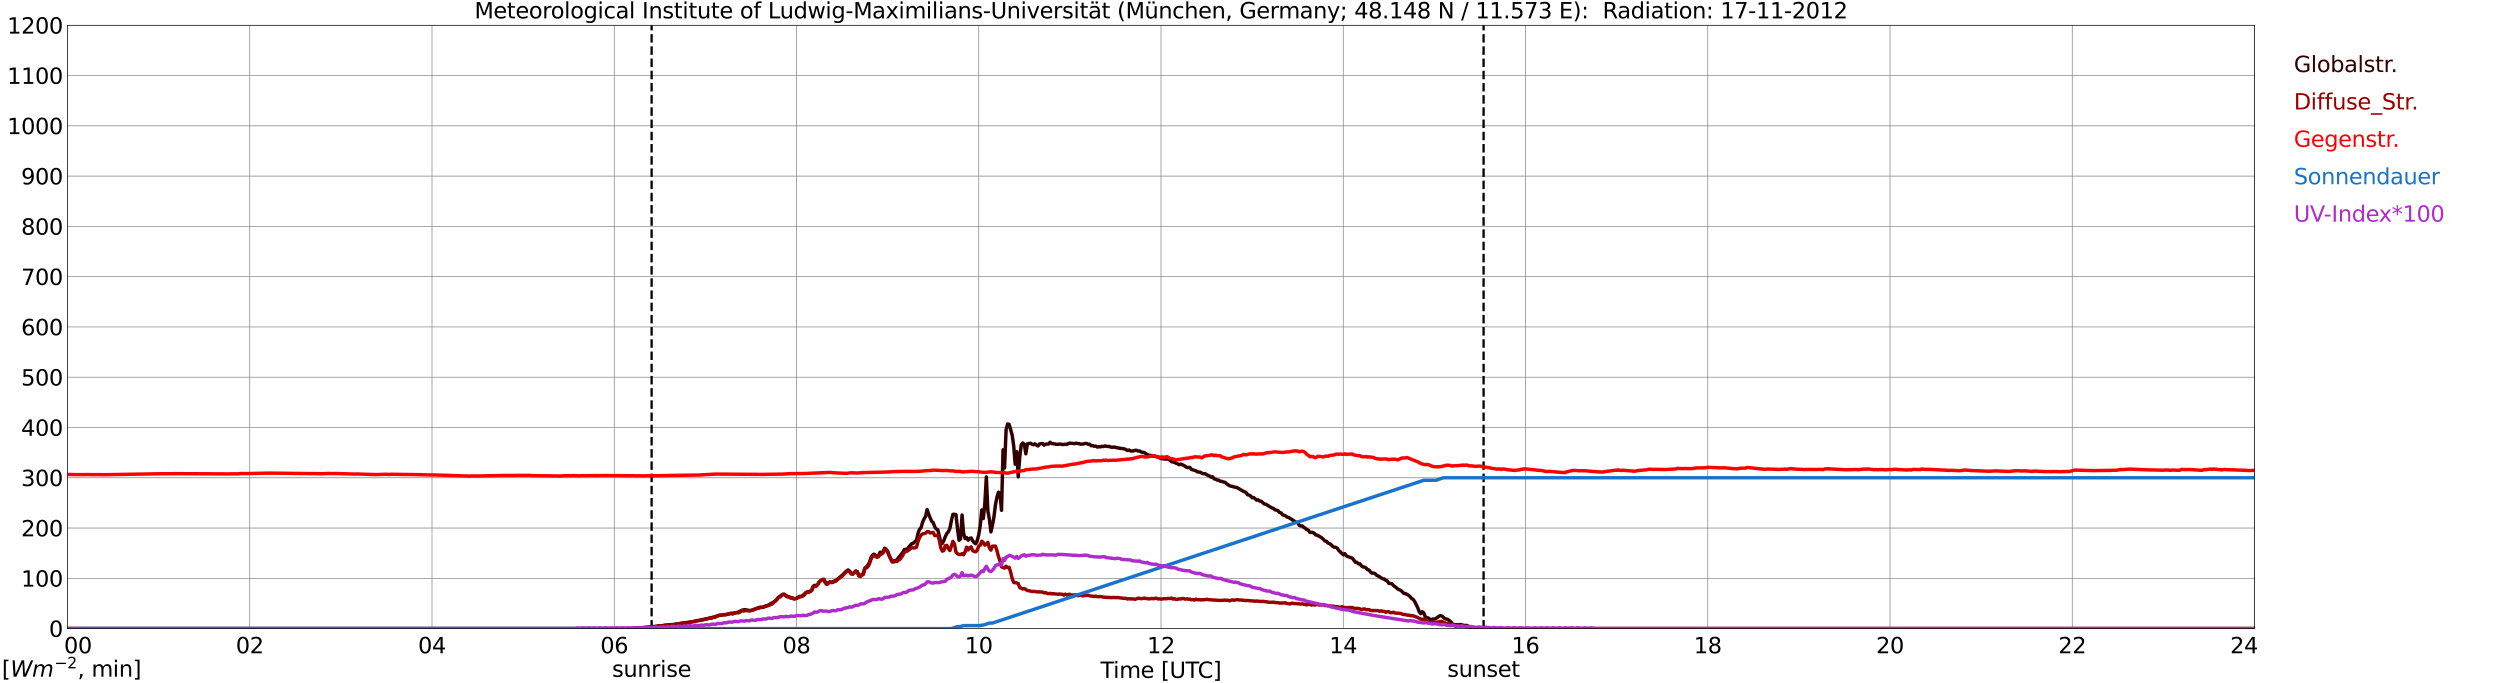 <?xml version="1.0" encoding="utf-8" standalone="no"?>
<!DOCTYPE svg PUBLIC "-//W3C//DTD SVG 1.1//EN"
  "http://www.w3.org/Graphics/SVG/1.1/DTD/svg11.dtd">
<svg xmlns:xlink="http://www.w3.org/1999/xlink" width="1085.4pt" height="296.64pt" viewBox="0 0 1085.4 296.64" xmlns="http://www.w3.org/2000/svg" version="1.1">
 <defs>
  <style type="text/css">*{stroke-linejoin: round; stroke-linecap: butt}</style>
 </defs>
 <g id="figure_1">
  <g id="patch_1">
   <path d="M 0 296.64 
L 1085.4 296.64 
L 1085.4 0 
L 0 0 
z
" style="fill: #ffffff"/>
  </g>
  <g id="axes_1">
   <g id="patch_2">
    <path d="M 29.306 272.909 
L 978.814 272.909 
L 978.814 10.976 
L 29.306 10.976 
z
" style="fill: #ffffff"/>
   </g>
   <g id="patch_3">
    <path d="M 978.814 272.909 
L 978.814 272.909 
L 978.814 10.976 
L 978.814 10.976 
z
" clip-path="url(#p3dc3854f9e)" style="fill: #d3d3d3; opacity: 0.25; stroke: #d3d3d3; stroke-linejoin: miter"/>
   </g>
   <g id="matplotlib.axis_1">
    <g id="xtick_1">
     <g id="line2d_1">
      <path d="M 29.306 272.909 
L 29.306 10.976 
" clip-path="url(#p3dc3854f9e)" style="fill: none; stroke: #808080; stroke-width: 0.3; stroke-linecap: square"/>
     </g>
     <g id="line2d_2"/>
     <g id="text_1">
      <!--    00 -->
      <g transform="translate(18.733 283.627) scale(0.095 -0.095)">
       <defs>
        <path id="DejaVuSans-20" transform="scale(0.016)"/>
        <path id="DejaVuSans-30" d="M 2034 4250 
Q 1547 4250 1301 3770 
Q 1056 3291 1056 2328 
Q 1056 1369 1301 889 
Q 1547 409 2034 409 
Q 2525 409 2770 889 
Q 3016 1369 3016 2328 
Q 3016 3291 2770 3770 
Q 2525 4250 2034 4250 
z
M 2034 4750 
Q 2819 4750 3233 4129 
Q 3647 3509 3647 2328 
Q 3647 1150 3233 529 
Q 2819 -91 2034 -91 
Q 1250 -91 836 529 
Q 422 1150 422 2328 
Q 422 3509 836 4129 
Q 1250 4750 2034 4750 
z
" transform="scale(0.016)"/>
       </defs>
       <use xlink:href="#DejaVuSans-20"/>
       <use xlink:href="#DejaVuSans-20" transform="translate(31.787 0)"/>
       <use xlink:href="#DejaVuSans-20" transform="translate(63.574 0)"/>
       <use xlink:href="#DejaVuSans-30" transform="translate(95.361 0)"/>
       <use xlink:href="#DejaVuSans-30" transform="translate(158.984 0)"/>
      </g>
     </g>
    </g>
    <g id="xtick_2">
     <g id="line2d_3">
      <path d="M 108.431 272.909 
L 108.431 10.976 
" clip-path="url(#p3dc3854f9e)" style="fill: none; stroke: #808080; stroke-width: 0.3; stroke-linecap: square"/>
     </g>
     <g id="line2d_4"/>
     <g id="text_2">
      <!-- 02 -->
      <g transform="translate(102.387 283.627) scale(0.095 -0.095)">
       <defs>
        <path id="DejaVuSans-32" d="M 1228 531 
L 3431 531 
L 3431 0 
L 469 0 
L 469 531 
Q 828 903 1448 1529 
Q 2069 2156 2228 2338 
Q 2531 2678 2651 2914 
Q 2772 3150 2772 3378 
Q 2772 3750 2511 3984 
Q 2250 4219 1831 4219 
Q 1534 4219 1204 4116 
Q 875 4013 500 3803 
L 500 4441 
Q 881 4594 1212 4672 
Q 1544 4750 1819 4750 
Q 2544 4750 2975 4387 
Q 3406 4025 3406 3419 
Q 3406 3131 3298 2873 
Q 3191 2616 2906 2266 
Q 2828 2175 2409 1742 
Q 1991 1309 1228 531 
z
" transform="scale(0.016)"/>
       </defs>
       <use xlink:href="#DejaVuSans-30"/>
       <use xlink:href="#DejaVuSans-32" transform="translate(63.623 0)"/>
      </g>
     </g>
    </g>
    <g id="xtick_3">
     <g id="line2d_5">
      <path d="M 187.557 272.909 
L 187.557 10.976 
" clip-path="url(#p3dc3854f9e)" style="fill: none; stroke: #808080; stroke-width: 0.3; stroke-linecap: square"/>
     </g>
     <g id="line2d_6"/>
     <g id="text_3">
      <!-- 04 -->
      <g transform="translate(181.513 283.627) scale(0.095 -0.095)">
       <defs>
        <path id="DejaVuSans-34" d="M 2419 4116 
L 825 1625 
L 2419 1625 
L 2419 4116 
z
M 2253 4666 
L 3047 4666 
L 3047 1625 
L 3713 1625 
L 3713 1100 
L 3047 1100 
L 3047 0 
L 2419 0 
L 2419 1100 
L 313 1100 
L 313 1709 
L 2253 4666 
z
" transform="scale(0.016)"/>
       </defs>
       <use xlink:href="#DejaVuSans-30"/>
       <use xlink:href="#DejaVuSans-34" transform="translate(63.623 0)"/>
      </g>
     </g>
    </g>
    <g id="xtick_4">
     <g id="line2d_7">
      <path d="M 266.683 272.909 
L 266.683 10.976 
" clip-path="url(#p3dc3854f9e)" style="fill: none; stroke: #808080; stroke-width: 0.3; stroke-linecap: square"/>
     </g>
     <g id="line2d_8"/>
     <g id="text_4">
      <!-- 06 -->
      <g transform="translate(260.638 283.627) scale(0.095 -0.095)">
       <defs>
        <path id="DejaVuSans-36" d="M 2113 2584 
Q 1688 2584 1439 2293 
Q 1191 2003 1191 1497 
Q 1191 994 1439 701 
Q 1688 409 2113 409 
Q 2538 409 2786 701 
Q 3034 994 3034 1497 
Q 3034 2003 2786 2293 
Q 2538 2584 2113 2584 
z
M 3366 4563 
L 3366 3988 
Q 3128 4100 2886 4159 
Q 2644 4219 2406 4219 
Q 1781 4219 1451 3797 
Q 1122 3375 1075 2522 
Q 1259 2794 1537 2939 
Q 1816 3084 2150 3084 
Q 2853 3084 3261 2657 
Q 3669 2231 3669 1497 
Q 3669 778 3244 343 
Q 2819 -91 2113 -91 
Q 1303 -91 875 529 
Q 447 1150 447 2328 
Q 447 3434 972 4092 
Q 1497 4750 2381 4750 
Q 2619 4750 2861 4703 
Q 3103 4656 3366 4563 
z
" transform="scale(0.016)"/>
       </defs>
       <use xlink:href="#DejaVuSans-30"/>
       <use xlink:href="#DejaVuSans-36" transform="translate(63.623 0)"/>
      </g>
     </g>
    </g>
    <g id="xtick_5">
     <g id="line2d_9">
      <path d="M 345.808 272.909 
L 345.808 10.976 
" clip-path="url(#p3dc3854f9e)" style="fill: none; stroke: #808080; stroke-width: 0.3; stroke-linecap: square"/>
     </g>
     <g id="line2d_10"/>
     <g id="text_5">
      <!-- 08 -->
      <g transform="translate(339.764 283.627) scale(0.095 -0.095)">
       <defs>
        <path id="DejaVuSans-38" d="M 2034 2216 
Q 1584 2216 1326 1975 
Q 1069 1734 1069 1313 
Q 1069 891 1326 650 
Q 1584 409 2034 409 
Q 2484 409 2743 651 
Q 3003 894 3003 1313 
Q 3003 1734 2745 1975 
Q 2488 2216 2034 2216 
z
M 1403 2484 
Q 997 2584 770 2862 
Q 544 3141 544 3541 
Q 544 4100 942 4425 
Q 1341 4750 2034 4750 
Q 2731 4750 3128 4425 
Q 3525 4100 3525 3541 
Q 3525 3141 3298 2862 
Q 3072 2584 2669 2484 
Q 3125 2378 3379 2068 
Q 3634 1759 3634 1313 
Q 3634 634 3220 271 
Q 2806 -91 2034 -91 
Q 1263 -91 848 271 
Q 434 634 434 1313 
Q 434 1759 690 2068 
Q 947 2378 1403 2484 
z
M 1172 3481 
Q 1172 3119 1398 2916 
Q 1625 2713 2034 2713 
Q 2441 2713 2670 2916 
Q 2900 3119 2900 3481 
Q 2900 3844 2670 4047 
Q 2441 4250 2034 4250 
Q 1625 4250 1398 4047 
Q 1172 3844 1172 3481 
z
" transform="scale(0.016)"/>
       </defs>
       <use xlink:href="#DejaVuSans-30"/>
       <use xlink:href="#DejaVuSans-38" transform="translate(63.623 0)"/>
      </g>
     </g>
    </g>
    <g id="xtick_6">
     <g id="line2d_11">
      <path d="M 424.934 272.909 
L 424.934 10.976 
" clip-path="url(#p3dc3854f9e)" style="fill: none; stroke: #808080; stroke-width: 0.3; stroke-linecap: square"/>
     </g>
     <g id="line2d_12"/>
     <g id="text_6">
      <!-- 10 -->
      <g transform="translate(418.89 283.627) scale(0.095 -0.095)">
       <defs>
        <path id="DejaVuSans-31" d="M 794 531 
L 1825 531 
L 1825 4091 
L 703 3866 
L 703 4441 
L 1819 4666 
L 2450 4666 
L 2450 531 
L 3481 531 
L 3481 0 
L 794 0 
L 794 531 
z
" transform="scale(0.016)"/>
       </defs>
       <use xlink:href="#DejaVuSans-31"/>
       <use xlink:href="#DejaVuSans-30" transform="translate(63.623 0)"/>
      </g>
     </g>
    </g>
    <g id="xtick_7">
     <g id="line2d_13">
      <path d="M 504.06 272.909 
L 504.06 10.976 
" clip-path="url(#p3dc3854f9e)" style="fill: none; stroke: #808080; stroke-width: 0.3; stroke-linecap: square"/>
     </g>
     <g id="line2d_14"/>
     <g id="text_7">
      <!-- 12 -->
      <g transform="translate(498.015 283.627) scale(0.095 -0.095)">
       <use xlink:href="#DejaVuSans-31"/>
       <use xlink:href="#DejaVuSans-32" transform="translate(63.623 0)"/>
      </g>
     </g>
    </g>
    <g id="xtick_8">
     <g id="line2d_15">
      <path d="M 583.185 272.909 
L 583.185 10.976 
" clip-path="url(#p3dc3854f9e)" style="fill: none; stroke: #808080; stroke-width: 0.3; stroke-linecap: square"/>
     </g>
     <g id="line2d_16"/>
     <g id="text_8">
      <!-- 14 -->
      <g transform="translate(577.141 283.627) scale(0.095 -0.095)">
       <use xlink:href="#DejaVuSans-31"/>
       <use xlink:href="#DejaVuSans-34" transform="translate(63.623 0)"/>
      </g>
     </g>
    </g>
    <g id="xtick_9">
     <g id="line2d_17">
      <path d="M 662.311 272.909 
L 662.311 10.976 
" clip-path="url(#p3dc3854f9e)" style="fill: none; stroke: #808080; stroke-width: 0.3; stroke-linecap: square"/>
     </g>
     <g id="line2d_18"/>
     <g id="text_9">
      <!-- 16 -->
      <g transform="translate(656.267 283.627) scale(0.095 -0.095)">
       <use xlink:href="#DejaVuSans-31"/>
       <use xlink:href="#DejaVuSans-36" transform="translate(63.623 0)"/>
      </g>
     </g>
    </g>
    <g id="xtick_10">
     <g id="line2d_19">
      <path d="M 741.437 272.909 
L 741.437 10.976 
" clip-path="url(#p3dc3854f9e)" style="fill: none; stroke: #808080; stroke-width: 0.3; stroke-linecap: square"/>
     </g>
     <g id="line2d_20"/>
     <g id="text_10">
      <!-- 18 -->
      <g transform="translate(735.392 283.627) scale(0.095 -0.095)">
       <use xlink:href="#DejaVuSans-31"/>
       <use xlink:href="#DejaVuSans-38" transform="translate(63.623 0)"/>
      </g>
     </g>
    </g>
    <g id="xtick_11">
     <g id="line2d_21">
      <path d="M 820.562 272.909 
L 820.562 10.976 
" clip-path="url(#p3dc3854f9e)" style="fill: none; stroke: #808080; stroke-width: 0.3; stroke-linecap: square"/>
     </g>
     <g id="line2d_22"/>
     <g id="text_11">
      <!-- 20 -->
      <g transform="translate(814.518 283.627) scale(0.095 -0.095)">
       <use xlink:href="#DejaVuSans-32"/>
       <use xlink:href="#DejaVuSans-30" transform="translate(63.623 0)"/>
      </g>
     </g>
    </g>
    <g id="xtick_12">
     <g id="line2d_23">
      <path d="M 899.688 272.909 
L 899.688 10.976 
" clip-path="url(#p3dc3854f9e)" style="fill: none; stroke: #808080; stroke-width: 0.3; stroke-linecap: square"/>
     </g>
     <g id="line2d_24"/>
     <g id="text_12">
      <!-- 22 -->
      <g transform="translate(893.644 283.627) scale(0.095 -0.095)">
       <use xlink:href="#DejaVuSans-32"/>
       <use xlink:href="#DejaVuSans-32" transform="translate(63.623 0)"/>
      </g>
     </g>
    </g>
    <g id="xtick_13">
     <g id="line2d_25">
      <path d="M 978.814 272.909 
L 978.814 10.976 
" clip-path="url(#p3dc3854f9e)" style="fill: none; stroke: #808080; stroke-width: 0.3; stroke-linecap: square"/>
     </g>
     <g id="line2d_26"/>
     <g id="text_13">
      <!-- 24    -->
      <g transform="translate(968.241 283.627) scale(0.095 -0.095)">
       <use xlink:href="#DejaVuSans-32"/>
       <use xlink:href="#DejaVuSans-34" transform="translate(63.623 0)"/>
       <use xlink:href="#DejaVuSans-20" transform="translate(127.246 0)"/>
       <use xlink:href="#DejaVuSans-20" transform="translate(159.033 0)"/>
       <use xlink:href="#DejaVuSans-20" transform="translate(190.82 0)"/>
      </g>
     </g>
    </g>
    <g id="text_14">
     <!-- Time [UTC] -->
     <g transform="translate(477.806 294.322) scale(0.095 -0.095)">
      <defs>
       <path id="DejaVuSans-54" d="M -19 4666 
L 3928 4666 
L 3928 4134 
L 2272 4134 
L 2272 0 
L 1638 0 
L 1638 4134 
L -19 4134 
L -19 4666 
z
" transform="scale(0.016)"/>
       <path id="DejaVuSans-69" d="M 603 3500 
L 1178 3500 
L 1178 0 
L 603 0 
L 603 3500 
z
M 603 4863 
L 1178 4863 
L 1178 4134 
L 603 4134 
L 603 4863 
z
" transform="scale(0.016)"/>
       <path id="DejaVuSans-6d" d="M 3328 2828 
Q 3544 3216 3844 3400 
Q 4144 3584 4550 3584 
Q 5097 3584 5394 3201 
Q 5691 2819 5691 2113 
L 5691 0 
L 5113 0 
L 5113 2094 
Q 5113 2597 4934 2840 
Q 4756 3084 4391 3084 
Q 3944 3084 3684 2787 
Q 3425 2491 3425 1978 
L 3425 0 
L 2847 0 
L 2847 2094 
Q 2847 2600 2669 2842 
Q 2491 3084 2119 3084 
Q 1678 3084 1418 2786 
Q 1159 2488 1159 1978 
L 1159 0 
L 581 0 
L 581 3500 
L 1159 3500 
L 1159 2956 
Q 1356 3278 1631 3431 
Q 1906 3584 2284 3584 
Q 2666 3584 2933 3390 
Q 3200 3197 3328 2828 
z
" transform="scale(0.016)"/>
       <path id="DejaVuSans-65" d="M 3597 1894 
L 3597 1613 
L 953 1613 
Q 991 1019 1311 708 
Q 1631 397 2203 397 
Q 2534 397 2845 478 
Q 3156 559 3463 722 
L 3463 178 
Q 3153 47 2828 -22 
Q 2503 -91 2169 -91 
Q 1331 -91 842 396 
Q 353 884 353 1716 
Q 353 2575 817 3079 
Q 1281 3584 2069 3584 
Q 2775 3584 3186 3129 
Q 3597 2675 3597 1894 
z
M 3022 2063 
Q 3016 2534 2758 2815 
Q 2500 3097 2075 3097 
Q 1594 3097 1305 2825 
Q 1016 2553 972 2059 
L 3022 2063 
z
" transform="scale(0.016)"/>
       <path id="DejaVuSans-5b" d="M 550 4863 
L 1875 4863 
L 1875 4416 
L 1125 4416 
L 1125 -397 
L 1875 -397 
L 1875 -844 
L 550 -844 
L 550 4863 
z
" transform="scale(0.016)"/>
       <path id="DejaVuSans-55" d="M 556 4666 
L 1191 4666 
L 1191 1831 
Q 1191 1081 1462 751 
Q 1734 422 2344 422 
Q 2950 422 3222 751 
Q 3494 1081 3494 1831 
L 3494 4666 
L 4128 4666 
L 4128 1753 
Q 4128 841 3676 375 
Q 3225 -91 2344 -91 
Q 1459 -91 1007 375 
Q 556 841 556 1753 
L 556 4666 
z
" transform="scale(0.016)"/>
       <path id="DejaVuSans-43" d="M 4122 4306 
L 4122 3641 
Q 3803 3938 3442 4084 
Q 3081 4231 2675 4231 
Q 1875 4231 1450 3742 
Q 1025 3253 1025 2328 
Q 1025 1406 1450 917 
Q 1875 428 2675 428 
Q 3081 428 3442 575 
Q 3803 722 4122 1019 
L 4122 359 
Q 3791 134 3420 21 
Q 3050 -91 2638 -91 
Q 1578 -91 968 557 
Q 359 1206 359 2328 
Q 359 3453 968 4101 
Q 1578 4750 2638 4750 
Q 3056 4750 3426 4639 
Q 3797 4528 4122 4306 
z
" transform="scale(0.016)"/>
       <path id="DejaVuSans-5d" d="M 1947 4863 
L 1947 -844 
L 622 -844 
L 622 -397 
L 1369 -397 
L 1369 4416 
L 622 4416 
L 622 4863 
L 1947 4863 
z
" transform="scale(0.016)"/>
      </defs>
      <use xlink:href="#DejaVuSans-54"/>
      <use xlink:href="#DejaVuSans-69" transform="translate(57.959 0)"/>
      <use xlink:href="#DejaVuSans-6d" transform="translate(85.742 0)"/>
      <use xlink:href="#DejaVuSans-65" transform="translate(183.154 0)"/>
      <use xlink:href="#DejaVuSans-20" transform="translate(244.678 0)"/>
      <use xlink:href="#DejaVuSans-5b" transform="translate(276.465 0)"/>
      <use xlink:href="#DejaVuSans-55" transform="translate(315.479 0)"/>
      <use xlink:href="#DejaVuSans-54" transform="translate(388.672 0)"/>
      <use xlink:href="#DejaVuSans-43" transform="translate(443.881 0)"/>
      <use xlink:href="#DejaVuSans-5d" transform="translate(513.705 0)"/>
     </g>
    </g>
   </g>
   <g id="matplotlib.axis_2">
    <g id="ytick_1">
     <g id="line2d_27">
      <path d="M 29.306 272.909 
L 978.814 272.909 
" clip-path="url(#p3dc3854f9e)" style="fill: none; stroke: #808080; stroke-width: 0.3; stroke-linecap: square"/>
     </g>
     <g id="line2d_28"/>
     <g id="text_15">
      <!-- 0 -->
      <g transform="translate(21.261 276.518) scale(0.095 -0.095)">
       <use xlink:href="#DejaVuSans-30"/>
      </g>
     </g>
    </g>
    <g id="ytick_2">
     <g id="line2d_29">
      <path d="M 29.306 251.081 
L 978.814 251.081 
" clip-path="url(#p3dc3854f9e)" style="fill: none; stroke: #808080; stroke-width: 0.3; stroke-linecap: square"/>
     </g>
     <g id="line2d_30"/>
     <g id="text_16">
      <!-- 100 -->
      <g transform="translate(9.173 254.69) scale(0.095 -0.095)">
       <use xlink:href="#DejaVuSans-31"/>
       <use xlink:href="#DejaVuSans-30" transform="translate(63.623 0)"/>
       <use xlink:href="#DejaVuSans-30" transform="translate(127.246 0)"/>
      </g>
     </g>
    </g>
    <g id="ytick_3">
     <g id="line2d_31">
      <path d="M 29.306 229.253 
L 978.814 229.253 
" clip-path="url(#p3dc3854f9e)" style="fill: none; stroke: #808080; stroke-width: 0.3; stroke-linecap: square"/>
     </g>
     <g id="line2d_32"/>
     <g id="text_17">
      <!-- 200 -->
      <g transform="translate(9.173 232.863) scale(0.095 -0.095)">
       <use xlink:href="#DejaVuSans-32"/>
       <use xlink:href="#DejaVuSans-30" transform="translate(63.623 0)"/>
       <use xlink:href="#DejaVuSans-30" transform="translate(127.246 0)"/>
      </g>
     </g>
    </g>
    <g id="ytick_4">
     <g id="line2d_33">
      <path d="M 29.306 207.426 
L 978.814 207.426 
" clip-path="url(#p3dc3854f9e)" style="fill: none; stroke: #808080; stroke-width: 0.3; stroke-linecap: square"/>
     </g>
     <g id="line2d_34"/>
     <g id="text_18">
      <!-- 300 -->
      <g transform="translate(9.173 211.035) scale(0.095 -0.095)">
       <defs>
        <path id="DejaVuSans-33" d="M 2597 2516 
Q 3050 2419 3304 2112 
Q 3559 1806 3559 1356 
Q 3559 666 3084 287 
Q 2609 -91 1734 -91 
Q 1441 -91 1130 -33 
Q 819 25 488 141 
L 488 750 
Q 750 597 1062 519 
Q 1375 441 1716 441 
Q 2309 441 2620 675 
Q 2931 909 2931 1356 
Q 2931 1769 2642 2001 
Q 2353 2234 1838 2234 
L 1294 2234 
L 1294 2753 
L 1863 2753 
Q 2328 2753 2575 2939 
Q 2822 3125 2822 3475 
Q 2822 3834 2567 4026 
Q 2313 4219 1838 4219 
Q 1578 4219 1281 4162 
Q 984 4106 628 3988 
L 628 4550 
Q 988 4650 1302 4700 
Q 1616 4750 1894 4750 
Q 2613 4750 3031 4423 
Q 3450 4097 3450 3541 
Q 3450 3153 3228 2886 
Q 3006 2619 2597 2516 
z
" transform="scale(0.016)"/>
       </defs>
       <use xlink:href="#DejaVuSans-33"/>
       <use xlink:href="#DejaVuSans-30" transform="translate(63.623 0)"/>
       <use xlink:href="#DejaVuSans-30" transform="translate(127.246 0)"/>
      </g>
     </g>
    </g>
    <g id="ytick_5">
     <g id="line2d_35">
      <path d="M 29.306 185.598 
L 978.814 185.598 
" clip-path="url(#p3dc3854f9e)" style="fill: none; stroke: #808080; stroke-width: 0.3; stroke-linecap: square"/>
     </g>
     <g id="line2d_36"/>
     <g id="text_19">
      <!-- 400 -->
      <g transform="translate(9.173 189.207) scale(0.095 -0.095)">
       <use xlink:href="#DejaVuSans-34"/>
       <use xlink:href="#DejaVuSans-30" transform="translate(63.623 0)"/>
       <use xlink:href="#DejaVuSans-30" transform="translate(127.246 0)"/>
      </g>
     </g>
    </g>
    <g id="ytick_6">
     <g id="line2d_37">
      <path d="M 29.306 163.77 
L 978.814 163.77 
" clip-path="url(#p3dc3854f9e)" style="fill: none; stroke: #808080; stroke-width: 0.3; stroke-linecap: square"/>
     </g>
     <g id="line2d_38"/>
     <g id="text_20">
      <!-- 500 -->
      <g transform="translate(9.173 167.379) scale(0.095 -0.095)">
       <defs>
        <path id="DejaVuSans-35" d="M 691 4666 
L 3169 4666 
L 3169 4134 
L 1269 4134 
L 1269 2991 
Q 1406 3038 1543 3061 
Q 1681 3084 1819 3084 
Q 2600 3084 3056 2656 
Q 3513 2228 3513 1497 
Q 3513 744 3044 326 
Q 2575 -91 1722 -91 
Q 1428 -91 1123 -41 
Q 819 9 494 109 
L 494 744 
Q 775 591 1075 516 
Q 1375 441 1709 441 
Q 2250 441 2565 725 
Q 2881 1009 2881 1497 
Q 2881 1984 2565 2268 
Q 2250 2553 1709 2553 
Q 1456 2553 1204 2497 
Q 953 2441 691 2322 
L 691 4666 
z
" transform="scale(0.016)"/>
       </defs>
       <use xlink:href="#DejaVuSans-35"/>
       <use xlink:href="#DejaVuSans-30" transform="translate(63.623 0)"/>
       <use xlink:href="#DejaVuSans-30" transform="translate(127.246 0)"/>
      </g>
     </g>
    </g>
    <g id="ytick_7">
     <g id="line2d_39">
      <path d="M 29.306 141.942 
L 978.814 141.942 
" clip-path="url(#p3dc3854f9e)" style="fill: none; stroke: #808080; stroke-width: 0.3; stroke-linecap: square"/>
     </g>
     <g id="line2d_40"/>
     <g id="text_21">
      <!-- 600 -->
      <g transform="translate(9.173 145.551) scale(0.095 -0.095)">
       <use xlink:href="#DejaVuSans-36"/>
       <use xlink:href="#DejaVuSans-30" transform="translate(63.623 0)"/>
       <use xlink:href="#DejaVuSans-30" transform="translate(127.246 0)"/>
      </g>
     </g>
    </g>
    <g id="ytick_8">
     <g id="line2d_41">
      <path d="M 29.306 120.114 
L 978.814 120.114 
" clip-path="url(#p3dc3854f9e)" style="fill: none; stroke: #808080; stroke-width: 0.3; stroke-linecap: square"/>
     </g>
     <g id="line2d_42"/>
     <g id="text_22">
      <!-- 700 -->
      <g transform="translate(9.173 123.724) scale(0.095 -0.095)">
       <defs>
        <path id="DejaVuSans-37" d="M 525 4666 
L 3525 4666 
L 3525 4397 
L 1831 0 
L 1172 0 
L 2766 4134 
L 525 4134 
L 525 4666 
z
" transform="scale(0.016)"/>
       </defs>
       <use xlink:href="#DejaVuSans-37"/>
       <use xlink:href="#DejaVuSans-30" transform="translate(63.623 0)"/>
       <use xlink:href="#DejaVuSans-30" transform="translate(127.246 0)"/>
      </g>
     </g>
    </g>
    <g id="ytick_9">
     <g id="line2d_43">
      <path d="M 29.306 98.287 
L 978.814 98.287 
" clip-path="url(#p3dc3854f9e)" style="fill: none; stroke: #808080; stroke-width: 0.3; stroke-linecap: square"/>
     </g>
     <g id="line2d_44"/>
     <g id="text_23">
      <!-- 800 -->
      <g transform="translate(9.173 101.896) scale(0.095 -0.095)">
       <use xlink:href="#DejaVuSans-38"/>
       <use xlink:href="#DejaVuSans-30" transform="translate(63.623 0)"/>
       <use xlink:href="#DejaVuSans-30" transform="translate(127.246 0)"/>
      </g>
     </g>
    </g>
    <g id="ytick_10">
     <g id="line2d_45">
      <path d="M 29.306 76.459 
L 978.814 76.459 
" clip-path="url(#p3dc3854f9e)" style="fill: none; stroke: #808080; stroke-width: 0.3; stroke-linecap: square"/>
     </g>
     <g id="line2d_46"/>
     <g id="text_24">
      <!-- 900 -->
      <g transform="translate(9.173 80.068) scale(0.095 -0.095)">
       <defs>
        <path id="DejaVuSans-39" d="M 703 97 
L 703 672 
Q 941 559 1184 500 
Q 1428 441 1663 441 
Q 2288 441 2617 861 
Q 2947 1281 2994 2138 
Q 2813 1869 2534 1725 
Q 2256 1581 1919 1581 
Q 1219 1581 811 2004 
Q 403 2428 403 3163 
Q 403 3881 828 4315 
Q 1253 4750 1959 4750 
Q 2769 4750 3195 4129 
Q 3622 3509 3622 2328 
Q 3622 1225 3098 567 
Q 2575 -91 1691 -91 
Q 1453 -91 1209 -44 
Q 966 3 703 97 
z
M 1959 2075 
Q 2384 2075 2632 2365 
Q 2881 2656 2881 3163 
Q 2881 3666 2632 3958 
Q 2384 4250 1959 4250 
Q 1534 4250 1286 3958 
Q 1038 3666 1038 3163 
Q 1038 2656 1286 2365 
Q 1534 2075 1959 2075 
z
" transform="scale(0.016)"/>
       </defs>
       <use xlink:href="#DejaVuSans-39"/>
       <use xlink:href="#DejaVuSans-30" transform="translate(63.623 0)"/>
       <use xlink:href="#DejaVuSans-30" transform="translate(127.246 0)"/>
      </g>
     </g>
    </g>
    <g id="ytick_11">
     <g id="line2d_47">
      <path d="M 29.306 54.631 
L 978.814 54.631 
" clip-path="url(#p3dc3854f9e)" style="fill: none; stroke: #808080; stroke-width: 0.3; stroke-linecap: square"/>
     </g>
     <g id="line2d_48"/>
     <g id="text_25">
      <!-- 1000 -->
      <g transform="translate(3.128 58.24) scale(0.095 -0.095)">
       <use xlink:href="#DejaVuSans-31"/>
       <use xlink:href="#DejaVuSans-30" transform="translate(63.623 0)"/>
       <use xlink:href="#DejaVuSans-30" transform="translate(127.246 0)"/>
       <use xlink:href="#DejaVuSans-30" transform="translate(190.869 0)"/>
      </g>
     </g>
    </g>
    <g id="ytick_12">
     <g id="line2d_49">
      <path d="M 29.306 32.803 
L 978.814 32.803 
" clip-path="url(#p3dc3854f9e)" style="fill: none; stroke: #808080; stroke-width: 0.3; stroke-linecap: square"/>
     </g>
     <g id="line2d_50"/>
     <g id="text_26">
      <!-- 1100 -->
      <g transform="translate(3.128 36.413) scale(0.095 -0.095)">
       <use xlink:href="#DejaVuSans-31"/>
       <use xlink:href="#DejaVuSans-31" transform="translate(63.623 0)"/>
       <use xlink:href="#DejaVuSans-30" transform="translate(127.246 0)"/>
       <use xlink:href="#DejaVuSans-30" transform="translate(190.869 0)"/>
      </g>
     </g>
    </g>
    <g id="ytick_13">
     <g id="line2d_51">
      <path d="M 29.306 10.976 
L 978.814 10.976 
" clip-path="url(#p3dc3854f9e)" style="fill: none; stroke: #808080; stroke-width: 0.3; stroke-linecap: square"/>
     </g>
     <g id="line2d_52"/>
     <g id="text_27">
      <!-- 1200 -->
      <g transform="translate(3.128 14.585) scale(0.095 -0.095)">
       <use xlink:href="#DejaVuSans-31"/>
       <use xlink:href="#DejaVuSans-32" transform="translate(63.623 0)"/>
       <use xlink:href="#DejaVuSans-30" transform="translate(127.246 0)"/>
       <use xlink:href="#DejaVuSans-30" transform="translate(190.869 0)"/>
      </g>
     </g>
    </g>
   </g>
   <g id="line2d_53">
    <path d="M 282.904 272.909 
L 282.904 10.976 
" clip-path="url(#p3dc3854f9e)" style="fill: none; stroke-dasharray: 3.7,1.6; stroke-dashoffset: 0; stroke: #000000"/>
   </g>
   <g id="line2d_54">
    <path d="M 644.112 272.909 
L 644.112 10.976 
" clip-path="url(#p3dc3854f9e)" style="fill: none; stroke-dasharray: 3.7,1.6; stroke-dashoffset: 0; stroke: #000000"/>
   </g>
   <g id="line2d_55">
    <path d="M 29.306 272.909 
L 274.595 272.909 
L 275.914 272.688 
L 277.892 272.601 
L 288.442 271.534 
L 291.08 271.237 
L 292.399 271.119 
L 300.971 269.846 
L 302.949 269.401 
L 303.608 269.342 
L 304.927 268.986 
L 305.586 268.958 
L 308.883 268.129 
L 310.202 267.862 
L 311.521 267.358 
L 312.18 267.181 
L 313.499 267.061 
L 314.158 266.825 
L 314.818 266.854 
L 316.136 266.618 
L 317.455 266.321 
L 318.114 266.291 
L 319.433 265.996 
L 320.093 265.876 
L 320.752 265.64 
L 322.071 264.959 
L 323.39 264.662 
L 324.049 264.841 
L 324.708 264.9 
L 325.368 265.077 
L 326.027 265.049 
L 328.005 264.337 
L 329.324 263.833 
L 329.983 263.625 
L 331.302 263.625 
L 332.621 263.003 
L 333.28 262.885 
L 334.599 262.087 
L 335.918 261.375 
L 336.577 260.96 
L 337.236 260.338 
L 337.896 259.36 
L 339.874 257.998 
L 340.533 258.118 
L 341.193 258.62 
L 343.171 259.421 
L 345.149 259.954 
L 345.808 259.747 
L 347.127 258.946 
L 347.787 258.887 
L 348.446 258.71 
L 349.765 257.317 
L 351.083 256.815 
L 351.743 256.754 
L 352.402 256.132 
L 353.062 254.504 
L 353.721 254.119 
L 354.38 254.386 
L 355.04 253.733 
L 355.699 252.578 
L 357.018 251.631 
L 357.677 251.513 
L 358.337 252.757 
L 358.996 253.38 
L 360.315 252.609 
L 360.974 252.727 
L 361.634 252.578 
L 362.952 251.956 
L 365.59 249.795 
L 366.909 248.492 
L 367.568 247.87 
L 368.227 247.455 
L 368.887 247.96 
L 369.546 248.759 
L 370.206 249.084 
L 370.865 248.669 
L 371.524 247.899 
L 372.184 248.195 
L 372.843 249.736 
L 373.502 250.003 
L 374.821 248.935 
L 375.481 246.626 
L 376.14 246.152 
L 376.799 245.323 
L 377.459 244.227 
L 378.118 242.153 
L 378.777 241.058 
L 379.437 240.615 
L 380.756 241.503 
L 381.415 241.296 
L 382.074 239.785 
L 382.734 239.844 
L 383.393 239.547 
L 384.053 238.037 
L 384.712 238.451 
L 385.371 239.312 
L 386.031 241.147 
L 386.69 242.599 
L 387.349 243.695 
L 388.668 243.367 
L 389.328 243.221 
L 389.987 242.243 
L 391.306 240.674 
L 391.965 239.785 
L 392.624 238.6 
L 393.943 238.393 
L 394.603 237.445 
L 395.921 235.994 
L 396.581 235.815 
L 397.24 235.134 
L 397.899 234.632 
L 398.559 231.58 
L 399.218 229.803 
L 399.878 229.153 
L 400.537 226.752 
L 401.196 225.302 
L 401.856 224.146 
L 402.515 221.214 
L 403.175 223.229 
L 404.493 226.339 
L 405.153 226.872 
L 405.812 228.708 
L 406.471 229.685 
L 407.131 229.98 
L 408.45 235.341 
L 409.109 235.994 
L 409.768 234.66 
L 410.428 232.942 
L 411.087 231.611 
L 411.746 230.84 
L 412.406 229.419 
L 413.065 226.042 
L 413.725 223.318 
L 414.384 223.288 
L 415.043 223.436 
L 415.703 229.506 
L 416.362 234.542 
L 417.022 233.951 
L 417.681 223.585 
L 418.34 231.521 
L 419 233.831 
L 419.659 233.387 
L 420.318 234.512 
L 420.978 233.743 
L 421.637 233.564 
L 422.297 234.839 
L 422.956 235.607 
L 423.615 236.083 
L 424.275 234.66 
L 424.934 232.143 
L 425.593 228.116 
L 426.253 221.393 
L 426.912 225.123 
L 427.572 218.697 
L 428.231 207.057 
L 428.89 221.808 
L 429.55 225.479 
L 430.209 230.93 
L 430.869 228.144 
L 431.528 224.442 
L 432.187 219.112 
L 432.847 215.825 
L 433.506 213.692 
L 434.165 214.67 
L 434.825 221.539 
L 435.484 195.27 
L 436.144 203.178 
L 436.803 186.593 
L 437.462 184.074 
L 438.122 184.223 
L 439.44 188.872 
L 440.1 193.493 
L 440.759 201.549 
L 441.419 196.069 
L 442.078 207.028 
L 442.737 198.321 
L 443.397 193.078 
L 444.056 192.338 
L 444.716 192.871 
L 445.375 197.018 
L 446.034 192.722 
L 447.353 192.428 
L 448.012 192.842 
L 448.672 193.078 
L 449.331 192.694 
L 449.991 193.227 
L 450.65 193.611 
L 451.309 192.753 
L 452.628 192.546 
L 453.287 193.285 
L 453.947 192.812 
L 455.266 192.781 
L 455.925 192.013 
L 456.584 192.546 
L 457.903 192.722 
L 458.563 192.93 
L 460.541 192.781 
L 461.2 193.019 
L 462.519 192.871 
L 463.178 192.96 
L 463.838 192.546 
L 464.497 192.367 
L 466.475 192.635 
L 467.134 192.428 
L 468.453 192.604 
L 469.113 192.842 
L 470.431 192.753 
L 471.091 192.546 
L 471.75 192.546 
L 472.409 192.842 
L 473.069 192.871 
L 473.728 193.493 
L 474.388 193.462 
L 475.047 193.759 
L 475.706 193.67 
L 476.366 194.084 
L 477.025 193.967 
L 477.685 194.025 
L 478.344 193.79 
L 479.003 193.877 
L 479.663 193.611 
L 480.981 193.877 
L 481.641 193.79 
L 482.3 194.146 
L 482.96 194.174 
L 483.619 194.084 
L 484.278 194.204 
L 484.938 194.44 
L 485.597 194.471 
L 486.256 194.678 
L 486.916 194.678 
L 488.235 194.914 
L 489.553 195.595 
L 490.213 195.388 
L 490.872 195.774 
L 491.532 195.863 
L 492.85 195.508 
L 493.51 195.536 
L 494.169 195.802 
L 494.828 195.802 
L 495.488 196.276 
L 496.807 196.455 
L 497.466 196.987 
L 498.125 197.313 
L 498.785 197.786 
L 499.444 197.64 
L 500.763 198.142 
L 501.422 197.994 
L 502.082 198.321 
L 502.741 198.439 
L 504.06 199.089 
L 506.038 199.327 
L 506.697 199.238 
L 507.357 199.476 
L 508.016 199.86 
L 508.675 200.454 
L 509.994 200.748 
L 510.654 201.163 
L 511.313 201.37 
L 511.972 201.757 
L 512.632 201.491 
L 513.95 202.052 
L 515.269 202.94 
L 515.929 203.001 
L 516.588 202.912 
L 517.247 203.8 
L 518.566 204.184 
L 519.226 204.391 
L 519.885 204.865 
L 521.204 205.044 
L 521.863 205.487 
L 522.522 205.695 
L 523.182 205.636 
L 524.501 206.435 
L 525.16 206.672 
L 525.819 207.177 
L 526.479 206.998 
L 527.138 207.917 
L 527.797 208.006 
L 528.457 208.449 
L 529.116 208.449 
L 529.776 208.953 
L 530.435 208.982 
L 531.094 209.248 
L 531.754 209.368 
L 533.073 210.405 
L 533.732 210.82 
L 534.391 211.086 
L 535.051 211.173 
L 535.71 211.411 
L 537.029 211.678 
L 539.666 213.219 
L 540.985 213.841 
L 541.644 214.788 
L 542.304 214.965 
L 542.963 215.351 
L 543.623 216.091 
L 544.282 216.002 
L 545.601 217.156 
L 546.26 217.008 
L 546.919 217.571 
L 547.579 217.63 
L 548.898 218.815 
L 549.557 218.905 
L 552.195 220.533 
L 552.854 220.682 
L 553.513 221.304 
L 554.832 221.688 
L 555.491 222.489 
L 556.151 222.635 
L 556.81 223.465 
L 558.129 223.969 
L 558.788 224.501 
L 559.448 224.65 
L 562.745 226.752 
L 563.404 226.841 
L 564.063 228.027 
L 564.723 228.382 
L 565.382 228.323 
L 566.042 228.946 
L 566.701 229.33 
L 567.36 229.952 
L 568.02 230.159 
L 568.679 231.137 
L 569.998 231.137 
L 570.657 231.639 
L 571.317 232.292 
L 571.976 232.379 
L 573.954 233.564 
L 575.273 234.867 
L 575.932 235.046 
L 576.592 235.786 
L 577.251 236.022 
L 577.91 236.498 
L 578.57 237.148 
L 579.229 237.594 
L 579.889 237.594 
L 580.548 237.978 
L 581.207 238.925 
L 583.185 240.85 
L 583.845 240.377 
L 584.504 241.355 
L 587.142 242.361 
L 588.46 244.109 
L 589.12 244.138 
L 589.779 244.819 
L 590.439 244.79 
L 591.098 245.707 
L 591.757 246.122 
L 592.417 246.242 
L 593.076 246.567 
L 593.736 247.307 
L 594.395 247.484 
L 595.054 248.372 
L 595.714 248.876 
L 596.373 248.787 
L 597.032 249.084 
L 597.692 249.765 
L 599.011 250.417 
L 599.67 250.92 
L 600.329 251.275 
L 600.989 251.365 
L 601.648 251.987 
L 602.307 252.223 
L 602.967 253.259 
L 604.286 253.408 
L 604.945 254.178 
L 606.264 255.185 
L 606.923 255.778 
L 608.242 256.37 
L 609.561 257.673 
L 610.22 257.704 
L 611.539 258.444 
L 612.198 259.035 
L 612.858 259.806 
L 613.517 260.22 
L 614.176 261.109 
L 615.495 263.774 
L 616.154 265.581 
L 616.814 266.411 
L 617.473 265.551 
L 618.133 266.083 
L 618.792 267.773 
L 619.451 268.187 
L 620.111 268.305 
L 620.77 268.838 
L 621.429 269.017 
L 622.089 268.751 
L 622.748 268.779 
L 623.408 268.513 
L 624.067 268.098 
L 624.726 267.535 
L 625.386 267.299 
L 626.045 267.476 
L 627.364 268.631 
L 628.023 268.751 
L 628.683 268.986 
L 630.001 270.082 
L 630.661 271.029 
L 631.32 271.208 
L 632.639 271.208 
L 633.298 271.357 
L 633.958 271.119 
L 635.936 271.593 
L 636.595 271.505 
L 638.573 272.363 
L 639.892 272.512 
L 641.211 272.601 
L 642.53 272.512 
L 643.189 272.808 
L 643.848 272.747 
L 644.508 272.896 
L 650.442 272.909 
L 978.154 272.909 
L 978.154 272.909 
" clip-path="url(#p3dc3854f9e)" style="fill: none; stroke: #330000; stroke-width: 1.5; stroke-linecap: square"/>
   </g>
   <g id="line2d_56">
    <path d="M 29.306 272.909 
L 275.255 272.909 
L 275.914 272.778 
L 277.233 272.693 
L 277.892 272.651 
L 279.211 272.819 
L 280.53 272.4 
L 281.189 272.483 
L 281.849 272.4 
L 282.508 272.568 
L 283.167 272.023 
L 283.827 272.106 
L 284.486 272.315 
L 285.805 271.686 
L 286.464 271.937 
L 287.124 271.645 
L 287.783 271.896 
L 288.442 271.477 
L 289.102 271.433 
L 289.761 271.224 
L 291.08 271.477 
L 293.717 271.014 
L 294.377 270.973 
L 295.696 270.637 
L 296.355 270.595 
L 297.014 270.427 
L 297.674 270.678 
L 298.333 270.386 
L 298.992 270.342 
L 299.652 270.091 
L 300.311 270.049 
L 300.971 269.881 
L 301.63 269.881 
L 302.289 269.504 
L 302.949 269.545 
L 304.267 269.209 
L 304.927 269.209 
L 306.246 268.748 
L 306.905 268.705 
L 308.224 268.371 
L 308.883 268.454 
L 309.543 268.035 
L 310.202 268.076 
L 312.18 267.153 
L 314.158 266.858 
L 314.818 266.985 
L 316.136 266.566 
L 316.796 266.354 
L 317.455 266.271 
L 318.114 266.607 
L 318.774 266.02 
L 319.433 266.144 
L 320.093 266.02 
L 320.752 266.02 
L 321.411 265.684 
L 322.071 265.138 
L 322.73 265.263 
L 324.049 265.097 
L 325.368 265.263 
L 326.027 265.053 
L 326.686 264.97 
L 328.665 264.13 
L 329.324 264.13 
L 329.983 263.837 
L 331.302 263.669 
L 335.258 262.242 
L 337.236 260.31 
L 337.896 259.513 
L 338.555 259.26 
L 339.874 258.169 
L 340.533 257.959 
L 341.852 259.135 
L 342.512 259.05 
L 343.171 259.64 
L 343.83 259.472 
L 344.49 260.017 
L 345.808 259.849 
L 347.127 259.177 
L 347.787 259.094 
L 349.105 258.463 
L 349.765 257.581 
L 350.424 257.036 
L 351.083 257.204 
L 352.402 256.448 
L 353.062 254.77 
L 354.38 254.434 
L 355.04 253.761 
L 355.699 252.587 
L 356.359 252 
L 357.018 251.664 
L 357.677 251.664 
L 358.337 253.133 
L 358.996 253.761 
L 360.315 252.797 
L 360.974 252.923 
L 361.634 252.838 
L 362.293 252.461 
L 362.952 252.292 
L 363.612 251.579 
L 365.59 250.195 
L 366.909 248.726 
L 367.568 248.18 
L 368.227 247.885 
L 368.887 248.305 
L 369.546 249.186 
L 370.206 249.313 
L 371.524 248.012 
L 372.184 248.18 
L 372.843 250.068 
L 373.502 250.278 
L 374.162 249.732 
L 374.821 249.437 
L 375.481 246.921 
L 376.799 246.08 
L 377.459 244.862 
L 378.118 242.806 
L 378.777 241.632 
L 379.437 241.211 
L 380.756 241.966 
L 381.415 241.715 
L 382.074 240.623 
L 382.734 240.582 
L 383.393 240.036 
L 384.053 238.524 
L 384.712 238.986 
L 385.371 239.7 
L 387.349 243.98 
L 388.009 244.024 
L 388.668 243.729 
L 389.328 243.815 
L 389.987 243.225 
L 390.646 242.933 
L 391.306 242.092 
L 391.965 241.042 
L 392.624 239.742 
L 393.284 239.405 
L 393.943 239.237 
L 395.921 237.768 
L 396.581 237.895 
L 397.24 237.853 
L 397.899 237.6 
L 398.559 235.125 
L 399.218 233.446 
L 399.878 232.311 
L 400.537 231.809 
L 401.856 231.473 
L 402.515 230.842 
L 403.175 230.842 
L 403.834 231.388 
L 405.153 231.178 
L 405.812 232.521 
L 407.131 232.438 
L 407.79 234.37 
L 408.45 237.812 
L 409.109 239.281 
L 409.768 239.028 
L 410.428 236.93 
L 411.087 236.804 
L 411.746 238.231 
L 412.406 239.028 
L 413.725 235.04 
L 414.384 236.175 
L 415.043 239.7 
L 415.703 240.414 
L 416.362 240.706 
L 417.022 240.75 
L 417.681 240.372 
L 418.34 240.874 
L 419 239.615 
L 419.659 237.559 
L 420.318 238.777 
L 420.978 237.812 
L 421.637 237.432 
L 422.297 239.069 
L 422.956 239.405 
L 423.615 239.573 
L 424.275 238.903 
L 424.934 237.055 
L 425.593 236.762 
L 426.253 234.998 
L 426.912 235.544 
L 427.572 236.677 
L 428.231 236.175 
L 428.89 235.461 
L 429.55 237.895 
L 430.209 238.818 
L 430.869 237.14 
L 432.187 237.098 
L 432.847 239.154 
L 433.506 241.632 
L 434.165 243.647 
L 434.825 246.08 
L 435.484 246.416 
L 436.144 246.626 
L 436.803 245.829 
L 437.462 246.458 
L 438.122 246.29 
L 438.781 248.39 
L 439.44 251.118 
L 440.1 252.88 
L 441.419 253.091 
L 442.078 253.384 
L 442.737 255.148 
L 443.397 255.357 
L 444.056 255.735 
L 444.716 255.525 
L 446.034 256.366 
L 447.353 256.617 
L 448.012 256.826 
L 448.672 256.743 
L 449.331 256.785 
L 449.991 256.953 
L 452.628 257.036 
L 453.287 257.413 
L 453.947 257.289 
L 454.606 257.623 
L 455.266 257.749 
L 455.925 257.581 
L 456.584 257.876 
L 457.244 257.749 
L 457.903 257.876 
L 458.563 257.876 
L 459.222 258.003 
L 459.881 257.917 
L 461.2 258.003 
L 461.859 258.38 
L 462.519 257.959 
L 463.178 258.337 
L 463.838 258.086 
L 464.497 258.003 
L 465.156 258.422 
L 465.816 258.295 
L 466.475 258.337 
L 467.134 258.254 
L 467.794 258.631 
L 468.453 258.548 
L 469.113 258.295 
L 469.772 258.673 
L 470.431 258.673 
L 471.091 258.505 
L 471.75 258.548 
L 472.409 258.422 
L 473.069 258.673 
L 475.047 258.967 
L 475.706 258.799 
L 476.366 259.05 
L 477.685 259.009 
L 478.344 259.05 
L 479.003 259.26 
L 480.322 259.345 
L 482.96 259.472 
L 483.619 259.387 
L 484.278 259.472 
L 485.597 259.428 
L 486.256 259.596 
L 486.916 259.596 
L 487.575 259.764 
L 488.894 259.764 
L 489.553 260.1 
L 490.213 259.891 
L 490.872 260.059 
L 491.532 259.974 
L 492.85 260.185 
L 494.169 259.681 
L 495.488 259.932 
L 496.807 259.681 
L 497.466 259.849 
L 498.125 259.849 
L 498.785 260.059 
L 500.103 259.806 
L 500.763 259.974 
L 501.422 259.764 
L 502.082 259.723 
L 502.741 260.059 
L 503.4 259.974 
L 504.06 260.1 
L 505.379 259.932 
L 506.038 259.974 
L 507.357 259.806 
L 508.016 259.849 
L 508.675 259.681 
L 509.335 260.1 
L 509.994 259.932 
L 510.654 260.268 
L 511.972 260.017 
L 512.632 260.059 
L 513.291 259.849 
L 513.95 259.891 
L 514.61 260.142 
L 515.269 259.974 
L 515.929 260.142 
L 516.588 260.1 
L 517.247 260.395 
L 517.907 260.31 
L 518.566 260.519 
L 519.226 260.142 
L 519.885 260.395 
L 520.544 260.31 
L 521.204 260.436 
L 523.182 260.351 
L 523.841 260.185 
L 525.16 260.395 
L 529.776 260.687 
L 530.435 260.604 
L 531.094 260.646 
L 531.754 260.519 
L 532.413 260.646 
L 533.073 260.563 
L 533.732 260.856 
L 535.051 260.436 
L 535.71 260.604 
L 537.029 260.351 
L 538.348 260.519 
L 539.007 260.478 
L 539.666 260.646 
L 540.326 260.646 
L 540.985 260.773 
L 541.644 260.687 
L 542.963 260.856 
L 543.623 260.856 
L 544.941 261.024 
L 545.601 260.941 
L 547.579 261.15 
L 548.238 261.065 
L 551.535 261.528 
L 552.854 261.443 
L 554.173 261.654 
L 554.832 261.611 
L 555.491 261.822 
L 556.81 261.822 
L 557.47 261.737 
L 558.129 261.779 
L 558.788 262.032 
L 560.107 262.2 
L 560.766 261.864 
L 562.085 262.074 
L 562.745 262.032 
L 563.404 262.156 
L 564.063 262.156 
L 564.723 262.283 
L 565.382 262.115 
L 566.042 262.368 
L 566.701 262.41 
L 567.36 262.619 
L 568.02 262.283 
L 568.679 262.368 
L 569.338 262.702 
L 569.998 262.493 
L 570.657 262.661 
L 571.317 262.578 
L 571.976 262.368 
L 572.635 262.702 
L 573.295 262.619 
L 573.954 262.661 
L 574.613 262.493 
L 575.273 262.914 
L 575.932 262.914 
L 576.592 263.038 
L 577.251 262.955 
L 577.91 263.206 
L 578.57 263.165 
L 579.889 263.374 
L 580.548 263.374 
L 581.867 263.711 
L 582.526 263.416 
L 584.504 263.879 
L 585.164 263.752 
L 586.482 263.752 
L 587.142 263.752 
L 587.801 264.088 
L 589.779 264.171 
L 591.098 264.592 
L 592.417 264.339 
L 593.076 264.717 
L 594.395 264.675 
L 595.054 265.053 
L 598.351 265.097 
L 599.011 265.389 
L 599.67 265.18 
L 600.329 265.431 
L 600.989 265.431 
L 601.648 265.808 
L 602.307 265.599 
L 602.967 265.599 
L 603.626 265.976 
L 604.286 266.02 
L 604.945 265.808 
L 605.604 266.144 
L 608.242 266.354 
L 608.901 266.69 
L 609.561 266.817 
L 610.22 266.817 
L 610.879 267.068 
L 611.539 267.068 
L 612.858 267.362 
L 613.517 267.321 
L 615.495 268.118 
L 616.814 268.79 
L 618.133 268.873 
L 620.111 270.049 
L 620.77 270.049 
L 621.429 270.259 
L 623.408 270.174 
L 624.726 270.008 
L 625.386 269.796 
L 626.045 269.796 
L 626.705 270.217 
L 628.023 270.637 
L 628.683 270.637 
L 629.342 270.973 
L 630.001 270.973 
L 630.661 271.182 
L 631.98 271.979 
L 632.639 271.645 
L 635.276 271.811 
L 635.936 272.023 
L 636.595 272.023 
L 639.233 272.651 
L 639.892 272.442 
L 640.552 272.819 
L 641.211 272.736 
L 641.87 272.902 
L 643.189 272.861 
L 645.167 272.909 
L 655.717 272.909 
L 978.154 272.909 
L 978.154 272.909 
" clip-path="url(#p3dc3854f9e)" style="fill: none; stroke: #990000; stroke-width: 1.5; stroke-linecap: square"/>
   </g>
   <g id="line2d_57">
    <path d="M 29.306 205.978 
L 33.262 206.068 
L 38.537 206.029 
L 40.515 206.085 
L 42.493 206.057 
L 45.131 206.103 
L 69.528 205.684 
L 71.506 205.675 
L 77.441 205.647 
L 97.222 205.743 
L 99.2 205.769 
L 101.178 205.712 
L 103.156 205.732 
L 104.475 205.592 
L 107.113 205.609 
L 116.344 205.406 
L 119.641 205.426 
L 140.082 205.675 
L 142.719 205.542 
L 144.038 205.605 
L 146.676 205.592 
L 151.951 205.764 
L 153.929 205.815 
L 155.247 205.788 
L 158.544 205.898 
L 160.523 205.959 
L 163.16 206.046 
L 167.776 205.898 
L 169.094 206.02 
L 169.754 205.908 
L 182.941 206.083 
L 183.601 206.157 
L 184.26 206.109 
L 185.579 206.201 
L 187.557 206.186 
L 194.151 206.369 
L 202.063 206.642 
L 204.042 206.703 
L 204.701 206.624 
L 207.339 206.659 
L 218.548 206.43 
L 223.823 206.421 
L 225.142 206.4 
L 227.779 206.389 
L 228.439 206.428 
L 229.098 206.354 
L 231.736 206.513 
L 243.604 206.666 
L 244.923 206.524 
L 246.242 206.583 
L 246.901 206.498 
L 248.22 206.552 
L 248.88 206.474 
L 250.858 206.57 
L 254.814 206.502 
L 256.792 206.502 
L 262.726 206.461 
L 266.023 206.48 
L 279.211 206.596 
L 287.124 206.52 
L 289.761 206.441 
L 301.63 206.262 
L 302.949 206.271 
L 307.564 205.996 
L 310.861 205.828 
L 331.302 205.961 
L 332.621 205.93 
L 339.874 205.83 
L 343.83 205.603 
L 345.149 205.636 
L 346.468 205.585 
L 349.105 205.585 
L 360.315 205.103 
L 363.612 205.367 
L 364.93 205.391 
L 367.568 205.513 
L 369.546 205.241 
L 372.184 205.38 
L 374.162 205.195 
L 385.371 204.931 
L 388.009 204.756 
L 389.328 204.721 
L 393.284 204.642 
L 394.603 204.653 
L 397.24 204.664 
L 398.559 204.627 
L 400.537 204.538 
L 401.196 204.394 
L 403.175 204.317 
L 404.493 204.228 
L 405.153 204.103 
L 408.45 204.25 
L 409.768 204.315 
L 410.428 204.239 
L 413.065 204.446 
L 413.725 204.426 
L 415.043 204.662 
L 417.022 204.662 
L 417.681 204.918 
L 421.637 204.629 
L 424.934 204.817 
L 426.912 205.079 
L 428.231 205.068 
L 429.55 204.885 
L 431.528 204.931 
L 432.187 205.114 
L 436.144 205.21 
L 436.803 205.391 
L 437.462 205.457 
L 438.781 205.147 
L 441.419 204.544 
L 442.737 204.496 
L 444.716 204.276 
L 445.375 203.892 
L 446.694 203.839 
L 448.012 203.673 
L 449.991 203.582 
L 454.606 202.717 
L 455.266 202.695 
L 456.584 202.447 
L 459.222 202.333 
L 460.541 202.355 
L 461.2 202.383 
L 464.497 201.772 
L 465.816 201.506 
L 466.475 201.53 
L 468.453 201.091 
L 469.113 201.013 
L 469.772 200.803 
L 470.431 200.724 
L 471.75 200.34 
L 474.388 200.104 
L 475.047 199.969 
L 475.706 200.115 
L 477.025 200.028 
L 478.344 200.017 
L 479.003 199.795 
L 479.663 199.856 
L 480.322 199.771 
L 480.981 199.954 
L 481.641 199.847 
L 482.3 199.875 
L 483.619 199.771 
L 484.278 199.834 
L 491.532 199.142 
L 493.51 198.622 
L 494.828 198.295 
L 496.147 198.166 
L 496.807 198.35 
L 497.466 198.417 
L 499.444 198.149 
L 500.763 197.821 
L 502.082 198.197 
L 502.741 198.236 
L 503.4 198.618 
L 504.719 198.354 
L 505.379 198.572 
L 506.697 198.262 
L 508.016 199.07 
L 508.675 199.12 
L 510.654 199.653 
L 513.291 199.247 
L 513.95 199.07 
L 514.61 199.074 
L 515.269 198.889 
L 515.929 198.943 
L 516.588 198.716 
L 517.907 198.603 
L 518.566 198.339 
L 519.226 198.319 
L 519.885 198.413 
L 520.544 198.376 
L 521.863 198.753 
L 522.522 198.262 
L 523.182 197.93 
L 525.16 197.751 
L 525.819 197.483 
L 526.479 197.503 
L 527.138 197.823 
L 527.797 197.596 
L 528.457 197.821 
L 529.776 197.867 
L 530.435 198.347 
L 533.073 199.162 
L 533.732 199.12 
L 535.051 198.742 
L 535.71 198.387 
L 537.029 198.105 
L 539.007 197.782 
L 539.666 197.352 
L 540.326 197.315 
L 540.985 197.498 
L 542.304 197.101 
L 542.963 197.007 
L 543.623 197.121 
L 544.282 196.996 
L 544.941 197.147 
L 545.601 197.18 
L 546.26 197.022 
L 546.919 197.116 
L 547.579 197.038 
L 548.238 197.105 
L 550.216 196.481 
L 550.876 196.531 
L 553.513 196.175 
L 555.491 196.328 
L 556.81 196.442 
L 558.788 196.213 
L 559.448 196.232 
L 562.085 195.732 
L 563.404 195.835 
L 564.063 196.197 
L 564.723 195.938 
L 565.382 195.903 
L 566.042 196.095 
L 566.701 196.488 
L 567.36 197.282 
L 568.02 197.669 
L 568.679 198.282 
L 569.338 198.157 
L 569.998 198.188 
L 570.657 198.625 
L 571.317 198.662 
L 571.976 198.208 
L 572.635 198.099 
L 574.613 198.389 
L 575.273 198.094 
L 575.932 197.983 
L 576.592 198.114 
L 577.251 197.749 
L 579.229 197.52 
L 579.889 197.212 
L 580.548 197.132 
L 581.207 197.232 
L 581.867 197.116 
L 583.185 197.267 
L 583.845 197.033 
L 584.504 197.33 
L 585.164 197.175 
L 587.142 197.118 
L 587.801 197.514 
L 589.12 197.727 
L 589.779 197.863 
L 590.439 197.802 
L 591.098 198.24 
L 592.417 198.321 
L 593.076 198.199 
L 593.736 198.459 
L 594.395 198.363 
L 596.373 198.598 
L 597.032 198.993 
L 597.692 199.151 
L 598.351 199.183 
L 599.011 199.356 
L 601.648 199.242 
L 602.307 199.347 
L 602.967 199.589 
L 603.626 199.43 
L 605.604 199.323 
L 606.923 199.674 
L 608.242 199.017 
L 608.901 198.832 
L 610.22 198.823 
L 610.879 198.633 
L 616.154 200.768 
L 616.814 201.24 
L 618.792 201.77 
L 619.451 201.622 
L 620.111 201.718 
L 621.429 202.285 
L 622.748 202.667 
L 623.408 202.606 
L 624.067 202.706 
L 625.386 202.558 
L 626.045 202.532 
L 626.705 202.265 
L 627.364 202.211 
L 628.023 201.912 
L 628.683 202.034 
L 629.342 202.017 
L 630.001 202.25 
L 630.661 202.344 
L 631.98 202.128 
L 632.639 202.169 
L 633.958 202.03 
L 634.617 202.041 
L 635.276 201.903 
L 635.936 202.021 
L 636.595 201.875 
L 637.255 202.012 
L 637.914 202.285 
L 638.573 202.235 
L 640.552 202.468 
L 641.87 202.383 
L 642.53 202.357 
L 645.827 202.975 
L 646.486 203.005 
L 647.145 203.239 
L 649.123 203.514 
L 649.783 203.695 
L 651.102 203.551 
L 651.761 203.806 
L 652.42 203.59 
L 653.08 203.627 
L 654.399 203.913 
L 657.695 204.254 
L 658.355 204.101 
L 659.674 204.012 
L 660.333 203.737 
L 660.992 203.752 
L 661.652 203.547 
L 663.63 203.721 
L 664.949 203.863 
L 666.267 203.979 
L 667.586 204.158 
L 668.905 204.219 
L 671.542 204.752 
L 672.202 204.634 
L 673.521 204.704 
L 674.18 204.723 
L 675.499 204.92 
L 679.455 205.212 
L 680.114 204.837 
L 680.774 204.784 
L 681.433 204.525 
L 682.092 204.459 
L 682.752 204.256 
L 684.071 204.243 
L 685.389 204.387 
L 688.027 204.365 
L 690.005 204.551 
L 691.324 204.684 
L 693.961 204.863 
L 695.28 204.909 
L 695.939 204.994 
L 696.599 204.767 
L 700.555 204.271 
L 701.215 204.134 
L 701.874 204.219 
L 702.533 203.981 
L 703.193 204.193 
L 703.852 204.278 
L 704.511 204.119 
L 709.786 204.592 
L 711.105 204.291 
L 713.743 204.064 
L 715.062 203.924 
L 715.721 203.702 
L 717.699 203.787 
L 719.018 203.763 
L 722.974 203.857 
L 727.59 203.595 
L 728.249 203.342 
L 730.227 203.466 
L 732.205 203.424 
L 734.184 203.453 
L 734.843 203.459 
L 736.162 203.16 
L 739.459 203.134 
L 740.118 203.134 
L 741.437 202.879 
L 746.712 203.136 
L 748.69 203.101 
L 751.327 203.357 
L 753.965 203.542 
L 754.624 203.51 
L 755.284 203.3 
L 757.921 203.224 
L 758.581 202.944 
L 763.856 203.531 
L 766.493 203.758 
L 767.153 203.61 
L 772.428 203.82 
L 774.406 203.704 
L 775.065 203.66 
L 775.725 203.756 
L 776.384 203.686 
L 777.043 203.44 
L 777.703 203.442 
L 779.681 203.697 
L 782.318 203.772 
L 782.978 203.854 
L 785.615 203.8 
L 788.912 203.841 
L 789.572 203.767 
L 791.55 203.857 
L 792.209 203.608 
L 793.528 203.51 
L 795.506 203.641 
L 801.44 203.944 
L 806.056 203.846 
L 806.715 203.931 
L 809.353 203.645 
L 810.012 203.728 
L 810.672 203.575 
L 813.309 203.879 
L 815.947 203.92 
L 816.606 203.826 
L 818.584 203.979 
L 820.562 203.837 
L 821.222 203.907 
L 822.541 203.721 
L 823.859 203.835 
L 827.816 204.057 
L 829.134 203.944 
L 829.794 204.062 
L 830.453 203.796 
L 833.75 203.879 
L 834.409 203.608 
L 835.728 203.8 
L 838.366 203.802 
L 844.959 204.156 
L 846.278 204.25 
L 846.938 204.169 
L 850.894 204.372 
L 852.872 204.049 
L 856.169 204.319 
L 860.125 204.446 
L 863.422 204.599 
L 866.719 204.431 
L 868.697 204.564 
L 872.653 204.664 
L 874.632 204.398 
L 875.95 204.348 
L 877.929 204.522 
L 878.588 204.367 
L 880.566 204.522 
L 881.885 204.673 
L 882.544 204.66 
L 883.204 204.522 
L 888.479 204.769 
L 889.797 204.717 
L 890.457 204.787 
L 891.775 204.706 
L 894.413 204.804 
L 897.71 204.684 
L 898.369 204.706 
L 899.688 204.391 
L 900.347 204.158 
L 901.007 204.099 
L 902.326 204.136 
L 908.919 204.313 
L 916.173 204.223 
L 917.491 204.156 
L 918.81 204.16 
L 920.129 203.959 
L 920.788 203.815 
L 921.448 203.887 
L 924.745 203.656 
L 931.998 203.979 
L 939.251 204.14 
L 940.57 204.031 
L 942.548 204.188 
L 943.207 204.051 
L 944.526 204.123 
L 945.845 204.195 
L 946.504 204.11 
L 947.163 203.774 
L 948.482 203.885 
L 950.46 203.835 
L 955.735 204.191 
L 956.395 204.099 
L 957.054 203.879 
L 957.714 203.896 
L 959.692 203.654 
L 960.351 203.758 
L 961.01 203.619 
L 964.307 203.977 
L 964.967 203.957 
L 965.626 203.826 
L 967.604 203.929 
L 975.517 204.215 
L 976.176 204.306 
L 978.154 204.234 
L 978.154 204.234 
" clip-path="url(#p3dc3854f9e)" style="fill: none; stroke: #ff0000; stroke-width: 1.5; stroke-linecap: square"/>
   </g>
   <g id="line2d_58">
    <path d="M 29.306 272.909 
L 413.065 272.909 
L 415.703 272.036 
L 417.022 272.036 
L 418.34 271.599 
L 425.593 271.599 
L 426.253 271.381 
L 426.912 271.381 
L 429.55 270.508 
L 430.869 270.508 
L 618.133 208.517 
L 623.408 208.517 
L 626.705 207.426 
L 978.154 207.426 
L 978.154 207.426 
" clip-path="url(#p3dc3854f9e)" style="fill: none; stroke: #1773cc; stroke-width: 1.5; stroke-linecap: square"/>
   </g>
   <g id="line2d_59">
    <path d="M 29.306 272.909 
L 250.198 272.909 
L 250.858 272.603 
L 251.517 272.8 
L 252.176 272.8 
L 252.836 272.603 
L 254.814 272.8 
L 255.473 272.581 
L 256.792 272.8 
L 258.111 272.603 
L 258.77 272.8 
L 259.43 272.8 
L 260.089 272.603 
L 260.748 272.625 
L 261.408 272.8 
L 262.067 272.8 
L 262.726 272.581 
L 264.705 272.8 
L 265.364 272.581 
L 266.683 272.778 
L 267.342 272.603 
L 268.002 272.581 
L 268.661 272.778 
L 269.32 272.778 
L 269.98 272.56 
L 271.958 272.778 
L 272.617 272.538 
L 273.936 272.734 
L 274.595 272.538 
L 275.255 272.516 
L 275.914 272.712 
L 276.573 272.712 
L 277.233 272.472 
L 277.892 272.494 
L 278.552 272.669 
L 279.211 272.669 
L 279.87 272.429 
L 281.189 272.603 
L 282.508 272.363 
L 283.167 272.538 
L 283.827 272.516 
L 284.486 272.298 
L 285.145 272.298 
L 285.805 272.45 
L 286.464 272.45 
L 287.124 272.188 
L 289.102 272.341 
L 289.761 272.079 
L 290.42 272.232 
L 291.08 272.232 
L 291.739 271.992 
L 292.399 271.948 
L 293.058 272.123 
L 293.717 272.101 
L 294.377 271.883 
L 296.355 272.014 
L 297.014 271.774 
L 298.333 271.905 
L 298.992 271.686 
L 299.652 271.643 
L 300.311 271.817 
L 300.971 271.796 
L 301.63 271.534 
L 303.608 271.643 
L 304.267 271.359 
L 305.586 271.49 
L 306.246 271.272 
L 306.905 271.184 
L 307.564 271.337 
L 308.224 271.294 
L 308.883 271.01 
L 309.543 270.966 
L 310.202 271.075 
L 310.861 271.01 
L 311.521 270.704 
L 313.499 270.726 
L 314.158 270.399 
L 315.477 270.399 
L 316.136 270.137 
L 316.796 270.006 
L 317.455 270.159 
L 318.114 270.071 
L 318.774 269.809 
L 319.433 269.787 
L 320.093 269.918 
L 320.752 269.875 
L 321.411 269.569 
L 323.39 269.635 
L 324.049 269.373 
L 324.708 269.525 
L 325.368 269.525 
L 326.027 269.242 
L 326.686 269.198 
L 327.346 269.329 
L 328.005 269.285 
L 328.665 268.98 
L 330.643 269.023 
L 331.302 268.696 
L 332.621 268.762 
L 333.28 268.456 
L 333.94 268.347 
L 334.599 268.5 
L 335.258 268.478 
L 335.918 268.172 
L 336.577 268.107 
L 337.236 268.172 
L 337.896 268.063 
L 338.555 267.714 
L 340.533 267.801 
L 341.193 267.561 
L 341.852 267.757 
L 342.512 267.757 
L 343.171 267.496 
L 343.83 267.452 
L 344.49 267.605 
L 345.149 267.539 
L 345.808 267.234 
L 346.468 267.212 
L 347.787 267.365 
L 348.446 267.124 
L 349.765 267.255 
L 350.424 267.168 
L 351.083 266.797 
L 351.743 266.732 
L 352.402 266.513 
L 353.721 265.684 
L 354.38 265.815 
L 355.04 265.684 
L 355.699 265.247 
L 356.359 265.094 
L 357.677 265.378 
L 358.337 265.291 
L 358.996 265.335 
L 359.655 265.531 
L 360.315 265.509 
L 360.974 265.182 
L 361.634 265.051 
L 362.293 265.182 
L 362.952 265.138 
L 363.612 264.767 
L 364.271 264.702 
L 364.93 264.767 
L 365.59 264.592 
L 366.249 264.134 
L 368.227 263.785 
L 368.887 263.436 
L 369.546 263.588 
L 370.206 263.479 
L 370.865 263.021 
L 371.524 262.759 
L 372.184 262.824 
L 372.843 262.715 
L 373.502 262.257 
L 374.162 262.126 
L 374.821 262.235 
L 375.481 261.951 
L 376.14 261.427 
L 376.799 261.1 
L 378.118 260.685 
L 378.777 260.292 
L 380.756 260.292 
L 381.415 259.921 
L 382.734 260.161 
L 383.393 259.987 
L 384.053 259.376 
L 386.031 259.266 
L 386.69 258.83 
L 388.009 258.808 
L 388.668 258.633 
L 389.328 258.153 
L 391.306 257.826 
L 391.965 257.324 
L 392.624 257.193 
L 393.284 257.215 
L 393.943 256.931 
L 394.603 256.32 
L 395.262 256.189 
L 396.581 256.101 
L 397.24 255.643 
L 398.559 255.206 
L 399.218 254.901 
L 400.537 253.984 
L 401.196 253.94 
L 401.856 253.438 
L 402.515 252.631 
L 403.175 252.565 
L 404.493 253.133 
L 405.153 253.133 
L 405.812 252.915 
L 407.79 252.936 
L 408.45 252.674 
L 410.428 252.369 
L 411.087 251.583 
L 411.746 251.168 
L 412.406 250.994 
L 413.065 250.47 
L 413.725 249.597 
L 414.384 249.357 
L 415.043 249.684 
L 415.703 250.339 
L 416.362 250.47 
L 417.022 250.121 
L 417.681 248.593 
L 418.34 249.968 
L 419.659 249.706 
L 420.318 250.033 
L 421.637 249.706 
L 422.297 249.881 
L 422.956 250.23 
L 423.615 250.317 
L 424.275 250.033 
L 426.253 247.872 
L 426.912 248.178 
L 427.572 246.846 
L 428.231 245.864 
L 428.89 247.043 
L 429.55 247.96 
L 430.209 248.112 
L 430.869 247.589 
L 431.528 246.781 
L 432.187 245.602 
L 432.847 245.253 
L 433.506 245.231 
L 434.165 244.598 
L 434.825 245.362 
L 435.484 242.59 
L 436.144 243.289 
L 436.803 241.87 
L 437.462 241.695 
L 438.122 241.149 
L 438.781 241.237 
L 440.1 241.892 
L 440.759 242.306 
L 441.419 241.586 
L 442.078 242.415 
L 443.397 241.433 
L 444.056 241.018 
L 444.716 240.866 
L 445.375 241.499 
L 446.034 241.149 
L 447.353 241.018 
L 448.012 240.822 
L 449.331 240.931 
L 449.991 241.084 
L 451.969 240.997 
L 452.628 240.669 
L 454.606 240.953 
L 456.584 240.887 
L 457.903 240.975 
L 458.563 240.997 
L 459.222 240.669 
L 461.859 240.778 
L 465.816 241.062 
L 467.794 241.128 
L 468.453 241.237 
L 470.431 241.084 
L 471.091 241.018 
L 472.409 241.149 
L 473.069 241.499 
L 475.047 241.717 
L 477.685 241.892 
L 478.344 241.717 
L 479.663 241.739 
L 480.322 242.088 
L 484.278 242.546 
L 484.938 242.372 
L 486.256 242.481 
L 486.916 242.852 
L 490.213 243.07 
L 490.872 243.07 
L 491.532 243.463 
L 494.169 243.638 
L 494.828 243.55 
L 495.488 243.987 
L 497.466 244.358 
L 498.125 244.183 
L 498.785 244.642 
L 500.763 244.991 
L 502.082 244.947 
L 502.741 245.362 
L 504.719 245.711 
L 505.379 245.537 
L 506.038 245.952 
L 508.675 246.519 
L 509.335 246.432 
L 510.654 246.65 
L 511.313 247.087 
L 513.291 247.523 
L 514.61 247.763 
L 516.588 247.872 
L 517.247 248.396 
L 517.907 248.505 
L 518.566 248.745 
L 519.885 249.007 
L 520.544 248.942 
L 521.204 249.007 
L 521.863 249.444 
L 523.841 249.924 
L 524.501 250.099 
L 525.16 250.033 
L 525.819 250.099 
L 526.479 250.579 
L 529.116 251.212 
L 529.776 251.103 
L 530.435 251.212 
L 531.094 251.649 
L 535.71 252.805 
L 536.369 252.74 
L 537.688 252.98 
L 538.348 253.46 
L 541.644 254.268 
L 542.304 254.312 
L 542.963 254.508 
L 543.623 254.966 
L 546.26 255.468 
L 546.919 255.468 
L 547.579 255.905 
L 549.557 256.472 
L 550.216 256.647 
L 550.876 256.603 
L 551.535 256.691 
L 552.195 257.171 
L 554.173 257.651 
L 554.832 257.564 
L 556.151 258.197 
L 558.129 258.568 
L 558.788 258.568 
L 559.448 259.005 
L 561.426 259.507 
L 562.085 259.397 
L 562.745 259.834 
L 565.382 260.445 
L 566.042 260.423 
L 566.701 260.86 
L 570.657 261.798 
L 573.295 262.41 
L 574.613 262.519 
L 577.251 263.064 
L 577.91 263.501 
L 583.185 264.658 
L 585.823 264.92 
L 586.482 265.051 
L 587.142 265.444 
L 590.439 266.099 
L 597.692 267.43 
L 610.879 269.504 
L 611.539 269.591 
L 612.198 269.46 
L 614.176 269.722 
L 614.836 269.853 
L 615.495 270.115 
L 618.133 270.464 
L 618.792 270.311 
L 620.111 270.551 
L 621.429 270.835 
L 622.089 270.901 
L 622.748 270.77 
L 623.408 270.813 
L 625.386 271.228 
L 626.045 271.294 
L 626.705 271.119 
L 627.364 271.206 
L 628.023 271.468 
L 630.001 271.643 
L 630.661 271.468 
L 631.32 271.555 
L 631.98 271.796 
L 633.958 271.927 
L 634.617 271.752 
L 637.255 272.145 
L 637.914 271.97 
L 638.573 272.014 
L 639.892 272.298 
L 641.211 272.385 
L 641.87 272.188 
L 644.508 272.516 
L 645.167 272.319 
L 647.805 272.625 
L 648.464 272.429 
L 650.442 272.691 
L 651.102 272.494 
L 651.761 272.494 
L 652.42 272.712 
L 653.739 272.756 
L 654.399 272.516 
L 656.377 272.778 
L 657.036 272.538 
L 657.695 272.581 
L 658.355 272.778 
L 659.014 272.778 
L 659.674 272.581 
L 660.333 272.581 
L 661.652 272.778 
L 662.311 272.8 
L 662.97 272.581 
L 663.63 272.603 
L 664.289 272.778 
L 665.608 272.8 
L 666.267 272.581 
L 667.586 272.778 
L 668.246 272.8 
L 668.905 272.581 
L 670.883 272.8 
L 671.542 272.581 
L 672.202 272.625 
L 672.861 272.8 
L 673.521 272.8 
L 674.18 272.581 
L 674.839 272.625 
L 675.499 272.8 
L 676.158 272.8 
L 676.817 272.581 
L 677.477 272.625 
L 678.136 272.8 
L 678.796 272.8 
L 679.455 272.581 
L 681.433 272.8 
L 682.092 272.581 
L 682.752 272.625 
L 683.411 272.8 
L 684.071 272.8 
L 684.73 272.603 
L 685.389 272.603 
L 686.049 272.8 
L 687.368 272.8 
L 688.027 272.603 
L 689.346 272.8 
L 690.005 272.8 
L 690.664 272.581 
L 692.643 272.909 
L 978.154 272.909 
L 978.154 272.909 
" clip-path="url(#p3dc3854f9e)" style="fill: none; stroke: #b02bcc; stroke-width: 1.5; stroke-linecap: square"/>
   </g>
   <g id="patch_4">
    <path d="M 29.306 272.909 
L 29.306 10.976 
" style="fill: none; stroke: #000000; stroke-width: 0.3; stroke-linejoin: miter; stroke-linecap: square"/>
   </g>
   <g id="patch_5">
    <path d="M 978.814 272.909 
L 978.814 10.976 
" style="fill: none; stroke: #000000; stroke-width: 0.3; stroke-linejoin: miter; stroke-linecap: square"/>
   </g>
   <g id="patch_6">
    <path d="M 29.306 272.909 
L 978.814 272.909 
" style="fill: none; stroke: #000000; stroke-width: 0.3; stroke-linejoin: miter; stroke-linecap: square"/>
   </g>
   <g id="patch_7">
    <path d="M 29.306 10.976 
L 978.814 10.976 
" style="fill: none; stroke: #000000; stroke-width: 0.3; stroke-linejoin: miter; stroke-linecap: square"/>
   </g>
   <g id="text_28">
    <!-- sunrise -->
    <g transform="translate(265.739 293.863) scale(0.095 -0.095)">
     <defs>
      <path id="DejaVuSans-73" d="M 2834 3397 
L 2834 2853 
Q 2591 2978 2328 3040 
Q 2066 3103 1784 3103 
Q 1356 3103 1142 2972 
Q 928 2841 928 2578 
Q 928 2378 1081 2264 
Q 1234 2150 1697 2047 
L 1894 2003 
Q 2506 1872 2764 1633 
Q 3022 1394 3022 966 
Q 3022 478 2636 193 
Q 2250 -91 1575 -91 
Q 1294 -91 989 -36 
Q 684 19 347 128 
L 347 722 
Q 666 556 975 473 
Q 1284 391 1588 391 
Q 1994 391 2212 530 
Q 2431 669 2431 922 
Q 2431 1156 2273 1281 
Q 2116 1406 1581 1522 
L 1381 1569 
Q 847 1681 609 1914 
Q 372 2147 372 2553 
Q 372 3047 722 3315 
Q 1072 3584 1716 3584 
Q 2034 3584 2315 3537 
Q 2597 3491 2834 3397 
z
" transform="scale(0.016)"/>
      <path id="DejaVuSans-75" d="M 544 1381 
L 544 3500 
L 1119 3500 
L 1119 1403 
Q 1119 906 1312 657 
Q 1506 409 1894 409 
Q 2359 409 2629 706 
Q 2900 1003 2900 1516 
L 2900 3500 
L 3475 3500 
L 3475 0 
L 2900 0 
L 2900 538 
Q 2691 219 2414 64 
Q 2138 -91 1772 -91 
Q 1169 -91 856 284 
Q 544 659 544 1381 
z
M 1991 3584 
L 1991 3584 
z
" transform="scale(0.016)"/>
      <path id="DejaVuSans-6e" d="M 3513 2113 
L 3513 0 
L 2938 0 
L 2938 2094 
Q 2938 2591 2744 2837 
Q 2550 3084 2163 3084 
Q 1697 3084 1428 2787 
Q 1159 2491 1159 1978 
L 1159 0 
L 581 0 
L 581 3500 
L 1159 3500 
L 1159 2956 
Q 1366 3272 1645 3428 
Q 1925 3584 2291 3584 
Q 2894 3584 3203 3211 
Q 3513 2838 3513 2113 
z
" transform="scale(0.016)"/>
      <path id="DejaVuSans-72" d="M 2631 2963 
Q 2534 3019 2420 3045 
Q 2306 3072 2169 3072 
Q 1681 3072 1420 2755 
Q 1159 2438 1159 1844 
L 1159 0 
L 581 0 
L 581 3500 
L 1159 3500 
L 1159 2956 
Q 1341 3275 1631 3429 
Q 1922 3584 2338 3584 
Q 2397 3584 2469 3576 
Q 2541 3569 2628 3553 
L 2631 2963 
z
" transform="scale(0.016)"/>
     </defs>
     <use xlink:href="#DejaVuSans-73"/>
     <use xlink:href="#DejaVuSans-75" transform="translate(52.1 0)"/>
     <use xlink:href="#DejaVuSans-6e" transform="translate(115.479 0)"/>
     <use xlink:href="#DejaVuSans-72" transform="translate(178.857 0)"/>
     <use xlink:href="#DejaVuSans-69" transform="translate(219.971 0)"/>
     <use xlink:href="#DejaVuSans-73" transform="translate(247.754 0)"/>
     <use xlink:href="#DejaVuSans-65" transform="translate(299.854 0)"/>
    </g>
   </g>
   <g id="text_29">
    <!-- sunset -->
    <g transform="translate(628.358 293.863) scale(0.095 -0.095)">
     <defs>
      <path id="DejaVuSans-74" d="M 1172 4494 
L 1172 3500 
L 2356 3500 
L 2356 3053 
L 1172 3053 
L 1172 1153 
Q 1172 725 1289 603 
Q 1406 481 1766 481 
L 2356 481 
L 2356 0 
L 1766 0 
Q 1100 0 847 248 
Q 594 497 594 1153 
L 594 3053 
L 172 3053 
L 172 3500 
L 594 3500 
L 594 4494 
L 1172 4494 
z
" transform="scale(0.016)"/>
     </defs>
     <use xlink:href="#DejaVuSans-73"/>
     <use xlink:href="#DejaVuSans-75" transform="translate(52.1 0)"/>
     <use xlink:href="#DejaVuSans-6e" transform="translate(115.479 0)"/>
     <use xlink:href="#DejaVuSans-73" transform="translate(178.857 0)"/>
     <use xlink:href="#DejaVuSans-65" transform="translate(230.957 0)"/>
     <use xlink:href="#DejaVuSans-74" transform="translate(292.48 0)"/>
    </g>
   </g>
   <g id="text_30">
    <!-- [$Wm^{-2}$, min] -->
    <g transform="translate(0.821 293.863) scale(0.095 -0.095)">
     <defs>
      <path id="DejaVuSans-Oblique-57" d="M 616 4666 
L 1228 4666 
L 1453 697 
L 3213 4666 
L 3916 4666 
L 4147 697 
L 5888 4666 
L 6528 4666 
L 4453 0 
L 3659 0 
L 3444 3891 
L 1697 0 
L 903 0 
L 616 4666 
z
" transform="scale(0.016)"/>
      <path id="DejaVuSans-Oblique-6d" d="M 5747 2113 
L 5338 0 
L 4763 0 
L 5166 2094 
Q 5191 2228 5203 2325 
Q 5216 2422 5216 2491 
Q 5216 2772 5059 2928 
Q 4903 3084 4622 3084 
Q 4203 3084 3875 2770 
Q 3547 2456 3450 1953 
L 3066 0 
L 2491 0 
L 2900 2094 
Q 2925 2209 2937 2307 
Q 2950 2406 2950 2484 
Q 2950 2769 2794 2926 
Q 2638 3084 2363 3084 
Q 1938 3084 1609 2770 
Q 1281 2456 1184 1953 
L 800 0 
L 225 0 
L 909 3500 
L 1484 3500 
L 1375 2956 
Q 1609 3263 1923 3423 
Q 2238 3584 2597 3584 
Q 2978 3584 3223 3384 
Q 3469 3184 3519 2828 
Q 3781 3197 4126 3390 
Q 4472 3584 4856 3584 
Q 5306 3584 5551 3325 
Q 5797 3066 5797 2591 
Q 5797 2488 5784 2364 
Q 5772 2241 5747 2113 
z
" transform="scale(0.016)"/>
      <path id="DejaVuSans-2212" d="M 678 2272 
L 4684 2272 
L 4684 1741 
L 678 1741 
L 678 2272 
z
" transform="scale(0.016)"/>
      <path id="DejaVuSans-2c" d="M 750 794 
L 1409 794 
L 1409 256 
L 897 -744 
L 494 -744 
L 750 256 
L 750 794 
z
" transform="scale(0.016)"/>
     </defs>
     <use xlink:href="#DejaVuSans-5b" transform="translate(0 0.766)"/>
     <use xlink:href="#DejaVuSans-Oblique-57" transform="translate(39.014 0.766)"/>
     <use xlink:href="#DejaVuSans-Oblique-6d" transform="translate(137.891 0.766)"/>
     <use xlink:href="#DejaVuSans-2212" transform="translate(239.953 39.047) scale(0.7)"/>
     <use xlink:href="#DejaVuSans-32" transform="translate(298.605 39.047) scale(0.7)"/>
     <use xlink:href="#DejaVuSans-2c" transform="translate(345.875 0.766)"/>
     <use xlink:href="#DejaVuSans-20" transform="translate(377.663 0.766)"/>
     <use xlink:href="#DejaVuSans-6d" transform="translate(409.45 0.766)"/>
     <use xlink:href="#DejaVuSans-69" transform="translate(506.862 0.766)"/>
     <use xlink:href="#DejaVuSans-6e" transform="translate(534.645 0.766)"/>
     <use xlink:href="#DejaVuSans-5d" transform="translate(598.024 0.766)"/>
    </g>
   </g>
   <g id="text_31">
    <!-- Globalstr. -->
    <g style="fill: #330000" transform="translate(995.905 31.291) scale(0.095 -0.095)">
     <defs>
      <path id="DejaVuSans-47" d="M 3809 666 
L 3809 1919 
L 2778 1919 
L 2778 2438 
L 4434 2438 
L 4434 434 
Q 4069 175 3628 42 
Q 3188 -91 2688 -91 
Q 1594 -91 976 548 
Q 359 1188 359 2328 
Q 359 3472 976 4111 
Q 1594 4750 2688 4750 
Q 3144 4750 3555 4637 
Q 3966 4525 4313 4306 
L 4313 3634 
Q 3963 3931 3569 4081 
Q 3175 4231 2741 4231 
Q 1884 4231 1454 3753 
Q 1025 3275 1025 2328 
Q 1025 1384 1454 906 
Q 1884 428 2741 428 
Q 3075 428 3337 486 
Q 3600 544 3809 666 
z
" transform="scale(0.016)"/>
      <path id="DejaVuSans-6c" d="M 603 4863 
L 1178 4863 
L 1178 0 
L 603 0 
L 603 4863 
z
" transform="scale(0.016)"/>
      <path id="DejaVuSans-6f" d="M 1959 3097 
Q 1497 3097 1228 2736 
Q 959 2375 959 1747 
Q 959 1119 1226 758 
Q 1494 397 1959 397 
Q 2419 397 2687 759 
Q 2956 1122 2956 1747 
Q 2956 2369 2687 2733 
Q 2419 3097 1959 3097 
z
M 1959 3584 
Q 2709 3584 3137 3096 
Q 3566 2609 3566 1747 
Q 3566 888 3137 398 
Q 2709 -91 1959 -91 
Q 1206 -91 779 398 
Q 353 888 353 1747 
Q 353 2609 779 3096 
Q 1206 3584 1959 3584 
z
" transform="scale(0.016)"/>
      <path id="DejaVuSans-62" d="M 3116 1747 
Q 3116 2381 2855 2742 
Q 2594 3103 2138 3103 
Q 1681 3103 1420 2742 
Q 1159 2381 1159 1747 
Q 1159 1113 1420 752 
Q 1681 391 2138 391 
Q 2594 391 2855 752 
Q 3116 1113 3116 1747 
z
M 1159 2969 
Q 1341 3281 1617 3432 
Q 1894 3584 2278 3584 
Q 2916 3584 3314 3078 
Q 3713 2572 3713 1747 
Q 3713 922 3314 415 
Q 2916 -91 2278 -91 
Q 1894 -91 1617 61 
Q 1341 213 1159 525 
L 1159 0 
L 581 0 
L 581 4863 
L 1159 4863 
L 1159 2969 
z
" transform="scale(0.016)"/>
      <path id="DejaVuSans-61" d="M 2194 1759 
Q 1497 1759 1228 1600 
Q 959 1441 959 1056 
Q 959 750 1161 570 
Q 1363 391 1709 391 
Q 2188 391 2477 730 
Q 2766 1069 2766 1631 
L 2766 1759 
L 2194 1759 
z
M 3341 1997 
L 3341 0 
L 2766 0 
L 2766 531 
Q 2569 213 2275 61 
Q 1981 -91 1556 -91 
Q 1019 -91 701 211 
Q 384 513 384 1019 
Q 384 1609 779 1909 
Q 1175 2209 1959 2209 
L 2766 2209 
L 2766 2266 
Q 2766 2663 2505 2880 
Q 2244 3097 1772 3097 
Q 1472 3097 1187 3025 
Q 903 2953 641 2809 
L 641 3341 
Q 956 3463 1253 3523 
Q 1550 3584 1831 3584 
Q 2591 3584 2966 3190 
Q 3341 2797 3341 1997 
z
" transform="scale(0.016)"/>
      <path id="DejaVuSans-2e" d="M 684 794 
L 1344 794 
L 1344 0 
L 684 0 
L 684 794 
z
" transform="scale(0.016)"/>
     </defs>
     <use xlink:href="#DejaVuSans-47"/>
     <use xlink:href="#DejaVuSans-6c" transform="translate(77.49 0)"/>
     <use xlink:href="#DejaVuSans-6f" transform="translate(105.273 0)"/>
     <use xlink:href="#DejaVuSans-62" transform="translate(166.455 0)"/>
     <use xlink:href="#DejaVuSans-61" transform="translate(229.932 0)"/>
     <use xlink:href="#DejaVuSans-6c" transform="translate(291.211 0)"/>
     <use xlink:href="#DejaVuSans-73" transform="translate(318.994 0)"/>
     <use xlink:href="#DejaVuSans-74" transform="translate(371.094 0)"/>
     <use xlink:href="#DejaVuSans-72" transform="translate(410.303 0)"/>
     <use xlink:href="#DejaVuSans-2e" transform="translate(442.291 0)"/>
    </g>
   </g>
   <g id="text_32">
    <!-- Diffuse_Str. -->
    <g style="fill: #990000" transform="translate(995.905 47.531) scale(0.095 -0.095)">
     <defs>
      <path id="DejaVuSans-44" d="M 1259 4147 
L 1259 519 
L 2022 519 
Q 2988 519 3436 956 
Q 3884 1394 3884 2338 
Q 3884 3275 3436 3711 
Q 2988 4147 2022 4147 
L 1259 4147 
z
M 628 4666 
L 1925 4666 
Q 3281 4666 3915 4102 
Q 4550 3538 4550 2338 
Q 4550 1131 3912 565 
Q 3275 0 1925 0 
L 628 0 
L 628 4666 
z
" transform="scale(0.016)"/>
      <path id="DejaVuSans-66" d="M 2375 4863 
L 2375 4384 
L 1825 4384 
Q 1516 4384 1395 4259 
Q 1275 4134 1275 3809 
L 1275 3500 
L 2222 3500 
L 2222 3053 
L 1275 3053 
L 1275 0 
L 697 0 
L 697 3053 
L 147 3053 
L 147 3500 
L 697 3500 
L 697 3744 
Q 697 4328 969 4595 
Q 1241 4863 1831 4863 
L 2375 4863 
z
" transform="scale(0.016)"/>
      <path id="DejaVuSans-5f" d="M 3263 -1063 
L 3263 -1509 
L -63 -1509 
L -63 -1063 
L 3263 -1063 
z
" transform="scale(0.016)"/>
      <path id="DejaVuSans-53" d="M 3425 4513 
L 3425 3897 
Q 3066 4069 2747 4153 
Q 2428 4238 2131 4238 
Q 1616 4238 1336 4038 
Q 1056 3838 1056 3469 
Q 1056 3159 1242 3001 
Q 1428 2844 1947 2747 
L 2328 2669 
Q 3034 2534 3370 2195 
Q 3706 1856 3706 1288 
Q 3706 609 3251 259 
Q 2797 -91 1919 -91 
Q 1588 -91 1214 -16 
Q 841 59 441 206 
L 441 856 
Q 825 641 1194 531 
Q 1563 422 1919 422 
Q 2459 422 2753 634 
Q 3047 847 3047 1241 
Q 3047 1584 2836 1778 
Q 2625 1972 2144 2069 
L 1759 2144 
Q 1053 2284 737 2584 
Q 422 2884 422 3419 
Q 422 4038 858 4394 
Q 1294 4750 2059 4750 
Q 2388 4750 2728 4690 
Q 3069 4631 3425 4513 
z
" transform="scale(0.016)"/>
     </defs>
     <use xlink:href="#DejaVuSans-44"/>
     <use xlink:href="#DejaVuSans-69" transform="translate(77.002 0)"/>
     <use xlink:href="#DejaVuSans-66" transform="translate(104.785 0)"/>
     <use xlink:href="#DejaVuSans-66" transform="translate(139.99 0)"/>
     <use xlink:href="#DejaVuSans-75" transform="translate(175.195 0)"/>
     <use xlink:href="#DejaVuSans-73" transform="translate(238.574 0)"/>
     <use xlink:href="#DejaVuSans-65" transform="translate(290.674 0)"/>
     <use xlink:href="#DejaVuSans-5f" transform="translate(352.197 0)"/>
     <use xlink:href="#DejaVuSans-53" transform="translate(402.197 0)"/>
     <use xlink:href="#DejaVuSans-74" transform="translate(465.674 0)"/>
     <use xlink:href="#DejaVuSans-72" transform="translate(504.883 0)"/>
     <use xlink:href="#DejaVuSans-2e" transform="translate(536.871 0)"/>
    </g>
   </g>
   <g id="text_33">
    <!-- Gegenstr. -->
    <g style="fill: #ff0000" transform="translate(995.905 63.771) scale(0.095 -0.095)">
     <defs>
      <path id="DejaVuSans-67" d="M 2906 1791 
Q 2906 2416 2648 2759 
Q 2391 3103 1925 3103 
Q 1463 3103 1205 2759 
Q 947 2416 947 1791 
Q 947 1169 1205 825 
Q 1463 481 1925 481 
Q 2391 481 2648 825 
Q 2906 1169 2906 1791 
z
M 3481 434 
Q 3481 -459 3084 -895 
Q 2688 -1331 1869 -1331 
Q 1566 -1331 1297 -1286 
Q 1028 -1241 775 -1147 
L 775 -588 
Q 1028 -725 1275 -790 
Q 1522 -856 1778 -856 
Q 2344 -856 2625 -561 
Q 2906 -266 2906 331 
L 2906 616 
Q 2728 306 2450 153 
Q 2172 0 1784 0 
Q 1141 0 747 490 
Q 353 981 353 1791 
Q 353 2603 747 3093 
Q 1141 3584 1784 3584 
Q 2172 3584 2450 3431 
Q 2728 3278 2906 2969 
L 2906 3500 
L 3481 3500 
L 3481 434 
z
" transform="scale(0.016)"/>
     </defs>
     <use xlink:href="#DejaVuSans-47"/>
     <use xlink:href="#DejaVuSans-65" transform="translate(77.49 0)"/>
     <use xlink:href="#DejaVuSans-67" transform="translate(139.014 0)"/>
     <use xlink:href="#DejaVuSans-65" transform="translate(202.49 0)"/>
     <use xlink:href="#DejaVuSans-6e" transform="translate(264.014 0)"/>
     <use xlink:href="#DejaVuSans-73" transform="translate(327.393 0)"/>
     <use xlink:href="#DejaVuSans-74" transform="translate(379.492 0)"/>
     <use xlink:href="#DejaVuSans-72" transform="translate(418.701 0)"/>
     <use xlink:href="#DejaVuSans-2e" transform="translate(450.689 0)"/>
    </g>
   </g>
   <g id="text_34">
    <!-- Sonnendauer -->
    <g style="fill: #1773cc" transform="translate(995.905 80.01) scale(0.095 -0.095)">
     <defs>
      <path id="DejaVuSans-64" d="M 2906 2969 
L 2906 4863 
L 3481 4863 
L 3481 0 
L 2906 0 
L 2906 525 
Q 2725 213 2448 61 
Q 2172 -91 1784 -91 
Q 1150 -91 751 415 
Q 353 922 353 1747 
Q 353 2572 751 3078 
Q 1150 3584 1784 3584 
Q 2172 3584 2448 3432 
Q 2725 3281 2906 2969 
z
M 947 1747 
Q 947 1113 1208 752 
Q 1469 391 1925 391 
Q 2381 391 2643 752 
Q 2906 1113 2906 1747 
Q 2906 2381 2643 2742 
Q 2381 3103 1925 3103 
Q 1469 3103 1208 2742 
Q 947 2381 947 1747 
z
" transform="scale(0.016)"/>
     </defs>
     <use xlink:href="#DejaVuSans-53"/>
     <use xlink:href="#DejaVuSans-6f" transform="translate(63.477 0)"/>
     <use xlink:href="#DejaVuSans-6e" transform="translate(124.658 0)"/>
     <use xlink:href="#DejaVuSans-6e" transform="translate(188.037 0)"/>
     <use xlink:href="#DejaVuSans-65" transform="translate(251.416 0)"/>
     <use xlink:href="#DejaVuSans-6e" transform="translate(312.939 0)"/>
     <use xlink:href="#DejaVuSans-64" transform="translate(376.318 0)"/>
     <use xlink:href="#DejaVuSans-61" transform="translate(439.795 0)"/>
     <use xlink:href="#DejaVuSans-75" transform="translate(501.074 0)"/>
     <use xlink:href="#DejaVuSans-65" transform="translate(564.453 0)"/>
     <use xlink:href="#DejaVuSans-72" transform="translate(625.977 0)"/>
    </g>
   </g>
   <g id="text_35">
    <!-- UV-Index*100 -->
    <g style="fill: #b02bcc" transform="translate(995.905 96.25) scale(0.095 -0.095)">
     <defs>
      <path id="DejaVuSans-56" d="M 1831 0 
L 50 4666 
L 709 4666 
L 2188 738 
L 3669 4666 
L 4325 4666 
L 2547 0 
L 1831 0 
z
" transform="scale(0.016)"/>
      <path id="DejaVuSans-2d" d="M 313 2009 
L 1997 2009 
L 1997 1497 
L 313 1497 
L 313 2009 
z
" transform="scale(0.016)"/>
      <path id="DejaVuSans-49" d="M 628 4666 
L 1259 4666 
L 1259 0 
L 628 0 
L 628 4666 
z
" transform="scale(0.016)"/>
      <path id="DejaVuSans-78" d="M 3513 3500 
L 2247 1797 
L 3578 0 
L 2900 0 
L 1881 1375 
L 863 0 
L 184 0 
L 1544 1831 
L 300 3500 
L 978 3500 
L 1906 2253 
L 2834 3500 
L 3513 3500 
z
" transform="scale(0.016)"/>
      <path id="DejaVuSans-2a" d="M 3009 3897 
L 1888 3291 
L 3009 2681 
L 2828 2375 
L 1778 3009 
L 1778 1831 
L 1422 1831 
L 1422 3009 
L 372 2375 
L 191 2681 
L 1313 3291 
L 191 3897 
L 372 4206 
L 1422 3572 
L 1422 4750 
L 1778 4750 
L 1778 3572 
L 2828 4206 
L 3009 3897 
z
" transform="scale(0.016)"/>
     </defs>
     <use xlink:href="#DejaVuSans-55"/>
     <use xlink:href="#DejaVuSans-56" transform="translate(73.193 0)"/>
     <use xlink:href="#DejaVuSans-2d" transform="translate(135.727 0)"/>
     <use xlink:href="#DejaVuSans-49" transform="translate(171.811 0)"/>
     <use xlink:href="#DejaVuSans-6e" transform="translate(201.303 0)"/>
     <use xlink:href="#DejaVuSans-64" transform="translate(264.682 0)"/>
     <use xlink:href="#DejaVuSans-65" transform="translate(328.158 0)"/>
     <use xlink:href="#DejaVuSans-78" transform="translate(387.932 0)"/>
     <use xlink:href="#DejaVuSans-2a" transform="translate(447.111 0)"/>
     <use xlink:href="#DejaVuSans-31" transform="translate(497.111 0)"/>
     <use xlink:href="#DejaVuSans-30" transform="translate(560.734 0)"/>
     <use xlink:href="#DejaVuSans-30" transform="translate(624.357 0)"/>
    </g>
   </g>
   <g id="text_36">
    <!-- Meteorological Institute of Ludwig-Maximilians-Universität (München, Germany; 48.148 N / 11.573 E):  Radiation: 17-11-2012 -->
    <g transform="translate(206.01 7.976) scale(0.095 -0.095)">
     <defs>
      <path id="DejaVuSans-4d" d="M 628 4666 
L 1569 4666 
L 2759 1491 
L 3956 4666 
L 4897 4666 
L 4897 0 
L 4281 0 
L 4281 4097 
L 3078 897 
L 2444 897 
L 1241 4097 
L 1241 0 
L 628 0 
L 628 4666 
z
" transform="scale(0.016)"/>
      <path id="DejaVuSans-63" d="M 3122 3366 
L 3122 2828 
Q 2878 2963 2633 3030 
Q 2388 3097 2138 3097 
Q 1578 3097 1268 2742 
Q 959 2388 959 1747 
Q 959 1106 1268 751 
Q 1578 397 2138 397 
Q 2388 397 2633 464 
Q 2878 531 3122 666 
L 3122 134 
Q 2881 22 2623 -34 
Q 2366 -91 2075 -91 
Q 1284 -91 818 406 
Q 353 903 353 1747 
Q 353 2603 823 3093 
Q 1294 3584 2113 3584 
Q 2378 3584 2631 3529 
Q 2884 3475 3122 3366 
z
" transform="scale(0.016)"/>
      <path id="DejaVuSans-4c" d="M 628 4666 
L 1259 4666 
L 1259 531 
L 3531 531 
L 3531 0 
L 628 0 
L 628 4666 
z
" transform="scale(0.016)"/>
      <path id="DejaVuSans-77" d="M 269 3500 
L 844 3500 
L 1563 769 
L 2278 3500 
L 2956 3500 
L 3675 769 
L 4391 3500 
L 4966 3500 
L 4050 0 
L 3372 0 
L 2619 2869 
L 1863 0 
L 1184 0 
L 269 3500 
z
" transform="scale(0.016)"/>
      <path id="DejaVuSans-76" d="M 191 3500 
L 800 3500 
L 1894 563 
L 2988 3500 
L 3597 3500 
L 2284 0 
L 1503 0 
L 191 3500 
z
" transform="scale(0.016)"/>
      <path id="DejaVuSans-e4" d="M 2194 1759 
Q 1497 1759 1228 1600 
Q 959 1441 959 1056 
Q 959 750 1161 570 
Q 1363 391 1709 391 
Q 2188 391 2477 730 
Q 2766 1069 2766 1631 
L 2766 1759 
L 2194 1759 
z
M 3341 1997 
L 3341 0 
L 2766 0 
L 2766 531 
Q 2569 213 2275 61 
Q 1981 -91 1556 -91 
Q 1019 -91 701 211 
Q 384 513 384 1019 
Q 384 1609 779 1909 
Q 1175 2209 1959 2209 
L 2766 2209 
L 2766 2266 
Q 2766 2663 2505 2880 
Q 2244 3097 1772 3097 
Q 1472 3097 1187 3025 
Q 903 2953 641 2809 
L 641 3341 
Q 956 3463 1253 3523 
Q 1550 3584 1831 3584 
Q 2591 3584 2966 3190 
Q 3341 2797 3341 1997 
z
M 2150 4850 
L 2784 4850 
L 2784 4219 
L 2150 4219 
L 2150 4850 
z
M 928 4850 
L 1562 4850 
L 1562 4219 
L 928 4219 
L 928 4850 
z
" transform="scale(0.016)"/>
      <path id="DejaVuSans-28" d="M 1984 4856 
Q 1566 4138 1362 3434 
Q 1159 2731 1159 2009 
Q 1159 1288 1364 580 
Q 1569 -128 1984 -844 
L 1484 -844 
Q 1016 -109 783 600 
Q 550 1309 550 2009 
Q 550 2706 781 3412 
Q 1013 4119 1484 4856 
L 1984 4856 
z
" transform="scale(0.016)"/>
      <path id="DejaVuSans-fc" d="M 544 1381 
L 544 3500 
L 1119 3500 
L 1119 1403 
Q 1119 906 1312 657 
Q 1506 409 1894 409 
Q 2359 409 2629 706 
Q 2900 1003 2900 1516 
L 2900 3500 
L 3475 3500 
L 3475 0 
L 2900 0 
L 2900 538 
Q 2691 219 2414 64 
Q 2138 -91 1772 -91 
Q 1169 -91 856 284 
Q 544 659 544 1381 
z
M 1991 3584 
L 1991 3584 
z
M 2278 4850 
L 2912 4850 
L 2912 4219 
L 2278 4219 
L 2278 4850 
z
M 1056 4850 
L 1690 4850 
L 1690 4219 
L 1056 4219 
L 1056 4850 
z
" transform="scale(0.016)"/>
      <path id="DejaVuSans-68" d="M 3513 2113 
L 3513 0 
L 2938 0 
L 2938 2094 
Q 2938 2591 2744 2837 
Q 2550 3084 2163 3084 
Q 1697 3084 1428 2787 
Q 1159 2491 1159 1978 
L 1159 0 
L 581 0 
L 581 4863 
L 1159 4863 
L 1159 2956 
Q 1366 3272 1645 3428 
Q 1925 3584 2291 3584 
Q 2894 3584 3203 3211 
Q 3513 2838 3513 2113 
z
" transform="scale(0.016)"/>
      <path id="DejaVuSans-79" d="M 2059 -325 
Q 1816 -950 1584 -1140 
Q 1353 -1331 966 -1331 
L 506 -1331 
L 506 -850 
L 844 -850 
Q 1081 -850 1212 -737 
Q 1344 -625 1503 -206 
L 1606 56 
L 191 3500 
L 800 3500 
L 1894 763 
L 2988 3500 
L 3597 3500 
L 2059 -325 
z
" transform="scale(0.016)"/>
      <path id="DejaVuSans-3b" d="M 750 3309 
L 1409 3309 
L 1409 2516 
L 750 2516 
L 750 3309 
z
M 750 794 
L 1409 794 
L 1409 256 
L 897 -744 
L 494 -744 
L 750 256 
L 750 794 
z
" transform="scale(0.016)"/>
      <path id="DejaVuSans-4e" d="M 628 4666 
L 1478 4666 
L 3547 763 
L 3547 4666 
L 4159 4666 
L 4159 0 
L 3309 0 
L 1241 3903 
L 1241 0 
L 628 0 
L 628 4666 
z
" transform="scale(0.016)"/>
      <path id="DejaVuSans-2f" d="M 1625 4666 
L 2156 4666 
L 531 -594 
L 0 -594 
L 1625 4666 
z
" transform="scale(0.016)"/>
      <path id="DejaVuSans-45" d="M 628 4666 
L 3578 4666 
L 3578 4134 
L 1259 4134 
L 1259 2753 
L 3481 2753 
L 3481 2222 
L 1259 2222 
L 1259 531 
L 3634 531 
L 3634 0 
L 628 0 
L 628 4666 
z
" transform="scale(0.016)"/>
      <path id="DejaVuSans-29" d="M 513 4856 
L 1013 4856 
Q 1481 4119 1714 3412 
Q 1947 2706 1947 2009 
Q 1947 1309 1714 600 
Q 1481 -109 1013 -844 
L 513 -844 
Q 928 -128 1133 580 
Q 1338 1288 1338 2009 
Q 1338 2731 1133 3434 
Q 928 4138 513 4856 
z
" transform="scale(0.016)"/>
      <path id="DejaVuSans-3a" d="M 750 794 
L 1409 794 
L 1409 0 
L 750 0 
L 750 794 
z
M 750 3309 
L 1409 3309 
L 1409 2516 
L 750 2516 
L 750 3309 
z
" transform="scale(0.016)"/>
      <path id="DejaVuSans-52" d="M 2841 2188 
Q 3044 2119 3236 1894 
Q 3428 1669 3622 1275 
L 4263 0 
L 3584 0 
L 2988 1197 
Q 2756 1666 2539 1819 
Q 2322 1972 1947 1972 
L 1259 1972 
L 1259 0 
L 628 0 
L 628 4666 
L 2053 4666 
Q 2853 4666 3247 4331 
Q 3641 3997 3641 3322 
Q 3641 2881 3436 2590 
Q 3231 2300 2841 2188 
z
M 1259 4147 
L 1259 2491 
L 2053 2491 
Q 2509 2491 2742 2702 
Q 2975 2913 2975 3322 
Q 2975 3731 2742 3939 
Q 2509 4147 2053 4147 
L 1259 4147 
z
" transform="scale(0.016)"/>
     </defs>
     <use xlink:href="#DejaVuSans-4d"/>
     <use xlink:href="#DejaVuSans-65" transform="translate(86.279 0)"/>
     <use xlink:href="#DejaVuSans-74" transform="translate(147.803 0)"/>
     <use xlink:href="#DejaVuSans-65" transform="translate(187.012 0)"/>
     <use xlink:href="#DejaVuSans-6f" transform="translate(248.535 0)"/>
     <use xlink:href="#DejaVuSans-72" transform="translate(309.717 0)"/>
     <use xlink:href="#DejaVuSans-6f" transform="translate(348.58 0)"/>
     <use xlink:href="#DejaVuSans-6c" transform="translate(409.762 0)"/>
     <use xlink:href="#DejaVuSans-6f" transform="translate(437.545 0)"/>
     <use xlink:href="#DejaVuSans-67" transform="translate(498.727 0)"/>
     <use xlink:href="#DejaVuSans-69" transform="translate(562.203 0)"/>
     <use xlink:href="#DejaVuSans-63" transform="translate(589.986 0)"/>
     <use xlink:href="#DejaVuSans-61" transform="translate(644.967 0)"/>
     <use xlink:href="#DejaVuSans-6c" transform="translate(706.246 0)"/>
     <use xlink:href="#DejaVuSans-20" transform="translate(734.029 0)"/>
     <use xlink:href="#DejaVuSans-49" transform="translate(765.816 0)"/>
     <use xlink:href="#DejaVuSans-6e" transform="translate(795.309 0)"/>
     <use xlink:href="#DejaVuSans-73" transform="translate(858.688 0)"/>
     <use xlink:href="#DejaVuSans-74" transform="translate(910.787 0)"/>
     <use xlink:href="#DejaVuSans-69" transform="translate(949.996 0)"/>
     <use xlink:href="#DejaVuSans-74" transform="translate(977.779 0)"/>
     <use xlink:href="#DejaVuSans-75" transform="translate(1016.988 0)"/>
     <use xlink:href="#DejaVuSans-74" transform="translate(1080.367 0)"/>
     <use xlink:href="#DejaVuSans-65" transform="translate(1119.576 0)"/>
     <use xlink:href="#DejaVuSans-20" transform="translate(1181.1 0)"/>
     <use xlink:href="#DejaVuSans-6f" transform="translate(1212.887 0)"/>
     <use xlink:href="#DejaVuSans-66" transform="translate(1274.068 0)"/>
     <use xlink:href="#DejaVuSans-20" transform="translate(1309.273 0)"/>
     <use xlink:href="#DejaVuSans-4c" transform="translate(1341.061 0)"/>
     <use xlink:href="#DejaVuSans-75" transform="translate(1395.023 0)"/>
     <use xlink:href="#DejaVuSans-64" transform="translate(1458.402 0)"/>
     <use xlink:href="#DejaVuSans-77" transform="translate(1521.879 0)"/>
     <use xlink:href="#DejaVuSans-69" transform="translate(1603.666 0)"/>
     <use xlink:href="#DejaVuSans-67" transform="translate(1631.449 0)"/>
     <use xlink:href="#DejaVuSans-2d" transform="translate(1694.926 0)"/>
     <use xlink:href="#DejaVuSans-4d" transform="translate(1731.01 0)"/>
     <use xlink:href="#DejaVuSans-61" transform="translate(1817.289 0)"/>
     <use xlink:href="#DejaVuSans-78" transform="translate(1878.568 0)"/>
     <use xlink:href="#DejaVuSans-69" transform="translate(1937.748 0)"/>
     <use xlink:href="#DejaVuSans-6d" transform="translate(1965.531 0)"/>
     <use xlink:href="#DejaVuSans-69" transform="translate(2062.943 0)"/>
     <use xlink:href="#DejaVuSans-6c" transform="translate(2090.727 0)"/>
     <use xlink:href="#DejaVuSans-69" transform="translate(2118.51 0)"/>
     <use xlink:href="#DejaVuSans-61" transform="translate(2146.293 0)"/>
     <use xlink:href="#DejaVuSans-6e" transform="translate(2207.572 0)"/>
     <use xlink:href="#DejaVuSans-73" transform="translate(2270.951 0)"/>
     <use xlink:href="#DejaVuSans-2d" transform="translate(2323.051 0)"/>
     <use xlink:href="#DejaVuSans-55" transform="translate(2359.135 0)"/>
     <use xlink:href="#DejaVuSans-6e" transform="translate(2432.328 0)"/>
     <use xlink:href="#DejaVuSans-69" transform="translate(2495.707 0)"/>
     <use xlink:href="#DejaVuSans-76" transform="translate(2523.49 0)"/>
     <use xlink:href="#DejaVuSans-65" transform="translate(2582.67 0)"/>
     <use xlink:href="#DejaVuSans-72" transform="translate(2644.193 0)"/>
     <use xlink:href="#DejaVuSans-73" transform="translate(2685.307 0)"/>
     <use xlink:href="#DejaVuSans-69" transform="translate(2737.406 0)"/>
     <use xlink:href="#DejaVuSans-74" transform="translate(2765.189 0)"/>
     <use xlink:href="#DejaVuSans-e4" transform="translate(2804.398 0)"/>
     <use xlink:href="#DejaVuSans-74" transform="translate(2865.678 0)"/>
     <use xlink:href="#DejaVuSans-20" transform="translate(2904.887 0)"/>
     <use xlink:href="#DejaVuSans-28" transform="translate(2936.674 0)"/>
     <use xlink:href="#DejaVuSans-4d" transform="translate(2975.688 0)"/>
     <use xlink:href="#DejaVuSans-fc" transform="translate(3061.967 0)"/>
     <use xlink:href="#DejaVuSans-6e" transform="translate(3125.346 0)"/>
     <use xlink:href="#DejaVuSans-63" transform="translate(3188.725 0)"/>
     <use xlink:href="#DejaVuSans-68" transform="translate(3243.705 0)"/>
     <use xlink:href="#DejaVuSans-65" transform="translate(3307.084 0)"/>
     <use xlink:href="#DejaVuSans-6e" transform="translate(3368.607 0)"/>
     <use xlink:href="#DejaVuSans-2c" transform="translate(3431.986 0)"/>
     <use xlink:href="#DejaVuSans-20" transform="translate(3463.773 0)"/>
     <use xlink:href="#DejaVuSans-47" transform="translate(3495.561 0)"/>
     <use xlink:href="#DejaVuSans-65" transform="translate(3573.051 0)"/>
     <use xlink:href="#DejaVuSans-72" transform="translate(3634.574 0)"/>
     <use xlink:href="#DejaVuSans-6d" transform="translate(3673.938 0)"/>
     <use xlink:href="#DejaVuSans-61" transform="translate(3771.35 0)"/>
     <use xlink:href="#DejaVuSans-6e" transform="translate(3832.629 0)"/>
     <use xlink:href="#DejaVuSans-79" transform="translate(3896.008 0)"/>
     <use xlink:href="#DejaVuSans-3b" transform="translate(3955.188 0)"/>
     <use xlink:href="#DejaVuSans-20" transform="translate(3988.879 0)"/>
     <use xlink:href="#DejaVuSans-34" transform="translate(4020.666 0)"/>
     <use xlink:href="#DejaVuSans-38" transform="translate(4084.289 0)"/>
     <use xlink:href="#DejaVuSans-2e" transform="translate(4147.912 0)"/>
     <use xlink:href="#DejaVuSans-31" transform="translate(4179.699 0)"/>
     <use xlink:href="#DejaVuSans-34" transform="translate(4243.322 0)"/>
     <use xlink:href="#DejaVuSans-38" transform="translate(4306.945 0)"/>
     <use xlink:href="#DejaVuSans-20" transform="translate(4370.568 0)"/>
     <use xlink:href="#DejaVuSans-4e" transform="translate(4402.355 0)"/>
     <use xlink:href="#DejaVuSans-20" transform="translate(4477.16 0)"/>
     <use xlink:href="#DejaVuSans-2f" transform="translate(4508.947 0)"/>
     <use xlink:href="#DejaVuSans-20" transform="translate(4542.639 0)"/>
     <use xlink:href="#DejaVuSans-31" transform="translate(4574.426 0)"/>
     <use xlink:href="#DejaVuSans-31" transform="translate(4638.049 0)"/>
     <use xlink:href="#DejaVuSans-2e" transform="translate(4701.672 0)"/>
     <use xlink:href="#DejaVuSans-35" transform="translate(4733.459 0)"/>
     <use xlink:href="#DejaVuSans-37" transform="translate(4797.082 0)"/>
     <use xlink:href="#DejaVuSans-33" transform="translate(4860.705 0)"/>
     <use xlink:href="#DejaVuSans-20" transform="translate(4924.328 0)"/>
     <use xlink:href="#DejaVuSans-45" transform="translate(4956.115 0)"/>
     <use xlink:href="#DejaVuSans-29" transform="translate(5019.299 0)"/>
     <use xlink:href="#DejaVuSans-3a" transform="translate(5058.312 0)"/>
     <use xlink:href="#DejaVuSans-20" transform="translate(5092.004 0)"/>
     <use xlink:href="#DejaVuSans-20" transform="translate(5123.791 0)"/>
     <use xlink:href="#DejaVuSans-52" transform="translate(5155.578 0)"/>
     <use xlink:href="#DejaVuSans-61" transform="translate(5222.811 0)"/>
     <use xlink:href="#DejaVuSans-64" transform="translate(5284.09 0)"/>
     <use xlink:href="#DejaVuSans-69" transform="translate(5347.566 0)"/>
     <use xlink:href="#DejaVuSans-61" transform="translate(5375.35 0)"/>
     <use xlink:href="#DejaVuSans-74" transform="translate(5436.629 0)"/>
     <use xlink:href="#DejaVuSans-69" transform="translate(5475.838 0)"/>
     <use xlink:href="#DejaVuSans-6f" transform="translate(5503.621 0)"/>
     <use xlink:href="#DejaVuSans-6e" transform="translate(5564.803 0)"/>
     <use xlink:href="#DejaVuSans-3a" transform="translate(5628.182 0)"/>
     <use xlink:href="#DejaVuSans-20" transform="translate(5661.873 0)"/>
     <use xlink:href="#DejaVuSans-31" transform="translate(5693.66 0)"/>
     <use xlink:href="#DejaVuSans-37" transform="translate(5757.283 0)"/>
     <use xlink:href="#DejaVuSans-2d" transform="translate(5820.906 0)"/>
     <use xlink:href="#DejaVuSans-31" transform="translate(5856.99 0)"/>
     <use xlink:href="#DejaVuSans-31" transform="translate(5920.613 0)"/>
     <use xlink:href="#DejaVuSans-2d" transform="translate(5984.236 0)"/>
     <use xlink:href="#DejaVuSans-32" transform="translate(6020.32 0)"/>
     <use xlink:href="#DejaVuSans-30" transform="translate(6083.943 0)"/>
     <use xlink:href="#DejaVuSans-31" transform="translate(6147.566 0)"/>
     <use xlink:href="#DejaVuSans-32" transform="translate(6211.189 0)"/>
    </g>
   </g>
  </g>
 </g>
 <defs>
  <clipPath id="p3dc3854f9e">
   <rect x="29.306" y="10.976" width="949.508" height="261.933"/>
  </clipPath>
 </defs>
</svg>
